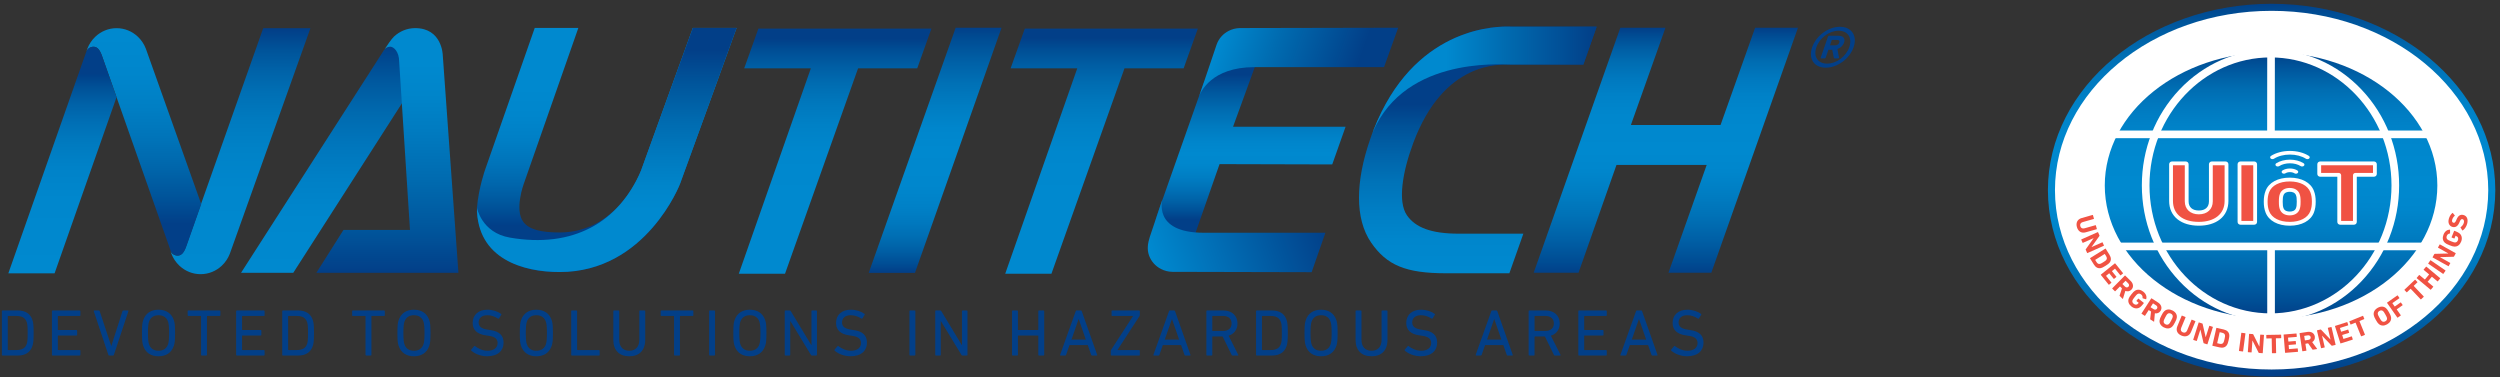<?xml version="1.0" encoding="utf-8"?>
<!-- Generator: Adobe Illustrator 15.0.2, SVG Export Plug-In . SVG Version: 6.00 Build 0)  -->
<!DOCTYPE svg PUBLIC "-//W3C//DTD SVG 1.1//EN" "http://www.w3.org/Graphics/SVG/1.1/DTD/svg11.dtd">
<svg version="1.1" id="Layer_1" xmlns:x="http://ns.adobe.com/Extensibility/1.0/" xmlns:i="http://ns.adobe.com/AdobeIllustrator/10.0/" xmlns:graph="http://ns.adobe.com/Graphs/1.0/"
	 xmlns="http://www.w3.org/2000/svg" xmlns:xlink="http://www.w3.org/1999/xlink" x="0px" y="0px" width="5667.32px"
	 height="855.556px" viewBox="0 0 5667.32 855.556" enable-background="new 0 0 5667.32 855.556" xml:space="preserve">
<rect x="0" y="0" width="5667.32" height="855.556" fill="#333333" stroke="none"/>
<g>
	<defs>
		<path id="SVGID_1_" d="M869.306,116.232l0.639-1.85L546.458,618.356h118.398l255.32-398.197l-14.879-91.652
			c-6.074-18.127-12.773-22.616-20.006-22.616C878.261,105.891,872.148,110.092,869.306,116.232"/>
	</defs>
	<clipPath id="SVGID_2_">
		<use xlink:href="#SVGID_1_"  overflow="visible"/>
	</clipPath>
	
		<linearGradient id="SVGID_3_" gradientUnits="userSpaceOnUse" x1="-2310.331" y1="833.13" x2="-2309.331" y2="833.13" gradientTransform="matrix(0 -512.466 -512.466 0 427683.844 -1183347.25)">
		<stop  offset="0" style="stop-color:#0089CF"/>
		<stop  offset="0.24" style="stop-color:#0087CD"/>
		<stop  offset="0.413" style="stop-color:#0080C6"/>
		<stop  offset="0.565" style="stop-color:#0076BC"/>
		<stop  offset="0.705" style="stop-color:#006AAF"/>
		<stop  offset="0.836" style="stop-color:#005AA0"/>
		<stop  offset="0.96" style="stop-color:#00468E"/>
		<stop  offset="1" style="stop-color:#023F88"/>
	</linearGradient>
	<rect x="546.458" y="105.891" clip-path="url(#SVGID_2_)" fill="url(#SVGID_3_)" width="373.719" height="512.466"/>
</g>
<g>
	<defs>
		<path id="SVGID_5_" d="M868.876,116.232c0,0,1.025-1.624,2.686-4.176C870.49,113.307,869.582,114.709,868.876,116.232
			 M893.033,83.022c-5.945,5.61-16.527,21.434-21.471,29.034c3.252-3.791,8.023-6.166,13.305-6.166
			c7.234,0,20.018,10.765,20.018,34.249l24.502,381.115H778.638l-61.482,97.207h322.061l-35.592-494.516
			c0,0-1.707-60.188-62.482-60.188C922.605,63.758,905.724,71.057,893.033,83.022"/>
	</defs>
	<clipPath id="SVGID_7_">
		<use xlink:href="#SVGID_5_"  overflow="visible"/>
	</clipPath>
	
		<linearGradient id="SVGID_8_" gradientUnits="userSpaceOnUse" x1="-2310.286" y1="833.301" x2="-2309.286" y2="833.301" gradientTransform="matrix(0 -554.704 -554.704 0 463113.219 -1280906.125)">
		<stop  offset="0" style="stop-color:#023F88"/>
		<stop  offset="0.188" style="stop-color:#00579D"/>
		<stop  offset="0.383" style="stop-color:#006BB0"/>
		<stop  offset="0.566" style="stop-color:#007ABF"/>
		<stop  offset="0.728" style="stop-color:#0085CA"/>
		<stop  offset="0.854" style="stop-color:#0089CF"/>
		<stop  offset="1" style="stop-color:#0089CF"/>
	</linearGradient>
	<rect x="717.156" y="63.758" clip-path="url(#SVGID_7_)" fill="url(#SVGID_8_)" width="322.061" height="554.704"/>
</g>
<g>
	<defs>
		<polygon id="SVGID_10_" points="2166.431,62.831 1969.336,618.556 2074.15,618.589 2270.443,62.831 		"/>
	</defs>
	<clipPath id="SVGID_11_">
		<use xlink:href="#SVGID_10_"  overflow="visible"/>
	</clipPath>
	
		<linearGradient id="SVGID_12_" gradientUnits="userSpaceOnUse" x1="-2309.196" y1="833.304" x2="-2308.196" y2="833.304" gradientTransform="matrix(0 555.758 -555.758 0 465235.438 1283417.125)">
		<stop  offset="0" style="stop-color:#023F88"/>
		<stop  offset="0.048" style="stop-color:#004C93"/>
		<stop  offset="0.141" style="stop-color:#0060A6"/>
		<stop  offset="0.234" style="stop-color:#0071B6"/>
		<stop  offset="0.325" style="stop-color:#007DC2"/>
		<stop  offset="0.415" style="stop-color:#0086CC"/>
		<stop  offset="0.5" style="stop-color:#0089CF"/>
		<stop  offset="0.646" style="stop-color:#0087CD"/>
		<stop  offset="0.731" style="stop-color:#0081C7"/>
		<stop  offset="0.8" style="stop-color:#0078BE"/>
		<stop  offset="0.861" style="stop-color:#006DB2"/>
		<stop  offset="0.916" style="stop-color:#005EA4"/>
		<stop  offset="0.967" style="stop-color:#004D94"/>
		<stop  offset="1" style="stop-color:#023F88"/>
	</linearGradient>
	<rect x="1969.336" y="62.831" clip-path="url(#SVGID_11_)" fill="url(#SVGID_12_)" width="301.107" height="555.758"/>
</g>
<g>
	<defs>
		<polygon id="SVGID_14_" points="1719.247,64.826 1687.018,154.911 1838.126,154.911 1674.795,620.56 1779.569,620.56 
			1945.183,154.911 2079.287,154.911 2111.474,64.826 		"/>
	</defs>
	<clipPath id="SVGID_15_">
		<use xlink:href="#SVGID_14_"  overflow="visible"/>
	</clipPath>
	
		<linearGradient id="SVGID_16_" gradientUnits="userSpaceOnUse" x1="-2310.285" y1="833.304" x2="-2309.285" y2="833.304" gradientTransform="matrix(0 -555.731 -555.731 0 464986.188 -1283277.625)">
		<stop  offset="0" style="stop-color:#0089CF"/>
		<stop  offset="0.318" style="stop-color:#0089CF"/>
		<stop  offset="0.496" style="stop-color:#0087CD"/>
		<stop  offset="0.606" style="stop-color:#0081C6"/>
		<stop  offset="0.697" style="stop-color:#0078BD"/>
		<stop  offset="0.777" style="stop-color:#006CB1"/>
		<stop  offset="0.852" style="stop-color:#005DA3"/>
		<stop  offset="0.92" style="stop-color:#004C93"/>
		<stop  offset="0.959" style="stop-color:#023F88"/>
		<stop  offset="1" style="stop-color:#023F88"/>
	</linearGradient>
	<rect x="1674.795" y="64.826" clip-path="url(#SVGID_15_)" fill="url(#SVGID_16_)" width="436.679" height="555.733"/>
</g>
<g>
	<defs>
		<polygon id="SVGID_18_" points="2323.197,64.826 2290.97,154.911 2442.078,154.911 2278.746,620.56 2383.519,620.56 
			2549.132,154.911 2683.238,154.911 2715.427,64.826 		"/>
	</defs>
	<clipPath id="SVGID_19_">
		<use xlink:href="#SVGID_18_"  overflow="visible"/>
	</clipPath>
	
		<linearGradient id="SVGID_20_" gradientUnits="userSpaceOnUse" x1="-2310.285" y1="833.304" x2="-2309.285" y2="833.304" gradientTransform="matrix(0 -555.731 -555.731 0 465590.188 -1283277.625)">
		<stop  offset="0" style="stop-color:#0089CF"/>
		<stop  offset="0.318" style="stop-color:#0089CF"/>
		<stop  offset="0.497" style="stop-color:#0087CD"/>
		<stop  offset="0.607" style="stop-color:#0081C6"/>
		<stop  offset="0.699" style="stop-color:#0078BD"/>
		<stop  offset="0.78" style="stop-color:#006CB1"/>
		<stop  offset="0.855" style="stop-color:#005DA3"/>
		<stop  offset="0.923" style="stop-color:#004C93"/>
		<stop  offset="0.963" style="stop-color:#023F88"/>
		<stop  offset="1" style="stop-color:#023F88"/>
	</linearGradient>
	<rect x="2278.746" y="64.826" clip-path="url(#SVGID_19_)" fill="url(#SVGID_20_)" width="436.682" height="555.733"/>
</g>
<g>
	<defs>
		<path id="SVGID_22_" d="M596.701,63.858L422.36,556.767c-6.072,18.139-12.771,22.621-20.004,22.621
			c-7.033,0-13.146-4.203-15.99-10.342l2.057,5.896c4.018,10.504,10.289,19.82,18.229,27.307
			c12.678,11.969,29.563,19.27,48.112,19.27c18.537,0,35.42-7.301,48.096-19.27c7.955-7.502,14.238-16.83,18.256-27.344
			L703.746,63.858H596.701z"/>
	</defs>
	<clipPath id="SVGID_23_">
		<use xlink:href="#SVGID_22_"  overflow="visible"/>
	</clipPath>
	
		<linearGradient id="SVGID_24_" gradientUnits="userSpaceOnUse" x1="-2310.283" y1="833.312" x2="-2309.283" y2="833.312" gradientTransform="matrix(0 -557.66 -557.66 0 465248.906 -1287730.25)">
		<stop  offset="0" style="stop-color:#0089CF"/>
		<stop  offset="0.349" style="stop-color:#0087CD"/>
		<stop  offset="0.514" style="stop-color:#0082C7"/>
		<stop  offset="0.64" style="stop-color:#007ABF"/>
		<stop  offset="0.746" style="stop-color:#006FB4"/>
		<stop  offset="0.84" style="stop-color:#0061A7"/>
		<stop  offset="0.924" style="stop-color:#005298"/>
		<stop  offset="1" style="stop-color:#023F88"/>
	</linearGradient>
	<rect x="386.366" y="63.858" clip-path="url(#SVGID_23_)" fill="url(#SVGID_24_)" width="317.379" height="557.66"/>
</g>
<g>
	<defs>
		<path id="SVGID_26_" d="M216.202,83.123c-7.939,7.491-14.213,16.807-18.227,27.311l-2.057,5.897
			c2.842-6.138,8.967-10.343,15.986-10.343c7.234,0,13.934,4.49,20.006,22.62l157.246,446.334l-2.055-5.896
			c2.842,6.139,8.967,10.342,16,10.342c7.219,0,13.92-4.482,20.004-22.621l33.084-94.104L330.665,110.479
			c-4.016-10.514-10.303-19.855-18.256-27.355c-12.678-11.965-29.561-19.265-48.098-19.265
			C245.776,63.858,228.882,71.158,216.202,83.123"/>
	</defs>
	<clipPath id="SVGID_27_">
		<use xlink:href="#SVGID_26_"  overflow="visible"/>
	</clipPath>
	
		<linearGradient id="SVGID_28_" gradientUnits="userSpaceOnUse" x1="-2310.328" y1="833.144" x2="-2309.328" y2="833.144" gradientTransform="matrix(0 -515.529 -515.529 0 429835.156 -1190461.25)">
		<stop  offset="0" style="stop-color:#023F88"/>
		<stop  offset="0.144" style="stop-color:#023F88"/>
		<stop  offset="0.264" style="stop-color:#00549A"/>
		<stop  offset="0.391" style="stop-color:#0066AB"/>
		<stop  offset="0.523" style="stop-color:#0074B9"/>
		<stop  offset="0.659" style="stop-color:#007FC4"/>
		<stop  offset="0.804" style="stop-color:#0086CC"/>
		<stop  offset="0.97" style="stop-color:#0089CF"/>
		<stop  offset="1" style="stop-color:#0089CF"/>
	</linearGradient>
	<rect x="195.919" y="63.858" clip-path="url(#SVGID_27_)" fill="url(#SVGID_28_)" width="260.272" height="515.529"/>
</g>
<g>
	<defs>
		<path id="SVGID_30_" d="M195.919,116.331l0.641-1.848L18.907,619.597h104.84l140.457-399.338l-32.293-91.65
			c-6.072-18.13-12.771-22.62-20.006-22.62C204.886,105.988,198.761,110.193,195.919,116.331"/>
	</defs>
	<clipPath id="SVGID_31_">
		<use xlink:href="#SVGID_30_"  overflow="visible"/>
	</clipPath>
	
		<linearGradient id="SVGID_32_" gradientUnits="userSpaceOnUse" x1="-2310.33" y1="833.134" x2="-2309.33" y2="833.134" gradientTransform="matrix(0 -513.607 -513.607 0 428045.656 -1185983.25)">
		<stop  offset="0" style="stop-color:#0089CF"/>
		<stop  offset="0.327" style="stop-color:#0087CD"/>
		<stop  offset="0.47" style="stop-color:#0082C8"/>
		<stop  offset="0.577" style="stop-color:#007ABF"/>
		<stop  offset="0.666" style="stop-color:#006FB5"/>
		<stop  offset="0.745" style="stop-color:#0062A8"/>
		<stop  offset="0.814" style="stop-color:#005399"/>
		<stop  offset="0.877" style="stop-color:#004089"/>
		<stop  offset="0.881" style="stop-color:#023F88"/>
		<stop  offset="1" style="stop-color:#023F88"/>
	</linearGradient>
	<rect x="18.907" y="105.988" clip-path="url(#SVGID_31_)" fill="url(#SVGID_32_)" width="245.297" height="513.608"/>
</g>
<g>
	<defs>
		<polygon id="SVGID_34_" points="3978.765,62.831 3900.361,283.353 3697.101,283.353 3775.503,62.831 3673.199,62.831 
			3476.771,618.276 3578.396,618.276 3664.445,373.894 3868.919,373.894 3782.31,618.276 3879.437,618.276 4075.865,62.831 		"/>
	</defs>
	<clipPath id="SVGID_35_">
		<use xlink:href="#SVGID_34_"  overflow="visible"/>
	</clipPath>
	
		<linearGradient id="SVGID_36_" gradientUnits="userSpaceOnUse" x1="-2310.285" y1="833.304" x2="-2309.285" y2="833.304" gradientTransform="matrix(0 -555.444 -555.444 0 466629.938 -1282617)">
		<stop  offset="0" style="stop-color:#023F88"/>
		<stop  offset="0.048" style="stop-color:#004C93"/>
		<stop  offset="0.141" style="stop-color:#0060A6"/>
		<stop  offset="0.234" style="stop-color:#0071B6"/>
		<stop  offset="0.325" style="stop-color:#007DC2"/>
		<stop  offset="0.415" style="stop-color:#0086CC"/>
		<stop  offset="0.5" style="stop-color:#0089CF"/>
		<stop  offset="0.646" style="stop-color:#0087CD"/>
		<stop  offset="0.731" style="stop-color:#0081C7"/>
		<stop  offset="0.8" style="stop-color:#0078BE"/>
		<stop  offset="0.861" style="stop-color:#006DB2"/>
		<stop  offset="0.916" style="stop-color:#005EA4"/>
		<stop  offset="0.967" style="stop-color:#004D94"/>
		<stop  offset="1" style="stop-color:#023F88"/>
	</linearGradient>
	<rect x="3476.771" y="62.831" clip-path="url(#SVGID_35_)" fill="url(#SVGID_36_)" width="599.094" height="555.445"/>
</g>
<g>
	<defs>
		<path id="SVGID_38_" d="M3105.761,316.456c-32.801,94.598-34.779,179.371,2.494,233.451
			c35.379,51.312,78.402,69.584,169.939,69.584h143.408l31.748-89.748h-146.117c-62.951,0-98.768-14.092-117.92-41.877
			c-20.977-30.436-10.408-97.094,14.361-163.555c69.648-186.965,196.402-178.021,222.143-178.021h163.586l30.121-85.868h-193.707
			c-0.975,0-4.332-0.188-9.678-0.188C3371.677,60.235,3190.082,73.286,3105.761,316.456"/>
	</defs>
	<clipPath id="SVGID_39_">
		<use xlink:href="#SVGID_38_"  overflow="visible"/>
	</clipPath>
	
		<linearGradient id="SVGID_40_" gradientUnits="userSpaceOnUse" x1="-2310.282" y1="833.325" x2="-2309.282" y2="833.325" gradientTransform="matrix(0 -559.255 -559.255 0 469387.062 -1291418.25)">
		<stop  offset="0" style="stop-color:#0089CF"/>
		<stop  offset="0.127" style="stop-color:#0086CC"/>
		<stop  offset="0.246" style="stop-color:#007EC4"/>
		<stop  offset="0.363" style="stop-color:#0073B8"/>
		<stop  offset="0.479" style="stop-color:#0063A9"/>
		<stop  offset="0.592" style="stop-color:#005197"/>
		<stop  offset="0.678" style="stop-color:#023F88"/>
		<stop  offset="1" style="stop-color:#023F88"/>
	</linearGradient>
	<rect x="3070.982" y="60.234" clip-path="url(#SVGID_39_)" fill="url(#SVGID_40_)" width="548.543" height="559.257"/>
</g>
<g>
	<defs>
		<path id="SVGID_42_" d="M3105.761,316.456c64.699-188.738,294.316-170.166,320.057-170.166h163.586l30.121-85.868h-193.707
			c-0.953,0-4.203-0.175-9.365-0.175C3372.412,60.247,3189.21,73.018,3105.761,316.456"/>
	</defs>
	<clipPath id="SVGID_43_">
		<use xlink:href="#SVGID_42_"  overflow="visible"/>
	</clipPath>
	
		<linearGradient id="SVGID_44_" gradientUnits="userSpaceOnUse" x1="-2307.506" y1="834.78" x2="-2306.506" y2="834.78" gradientTransform="matrix(513.764 0 0 -513.764 1188619.25 429068.938)">
		<stop  offset="0" style="stop-color:#0089CF"/>
		<stop  offset="0.341" style="stop-color:#0089CF"/>
		<stop  offset="0.603" style="stop-color:#006BB0"/>
		<stop  offset="1" style="stop-color:#023F88"/>
	</linearGradient>
	<rect x="3105.761" y="60.247" clip-path="url(#SVGID_43_)" fill="url(#SVGID_44_)" width="513.764" height="256.209"/>
</g>
<g>
	<defs>
		<path id="SVGID_46_" d="M1570.54,63.387l-117.248,323.06c-0.494,1.408-50.914,140.562-184.619,140.562
			c-40.876,0-69.048-6.26-82.193-23.783c-20.912-27.852,1.002-86.809,1.002-86.809l123.587-353.03h-98.873l-112.607,321.708
			c0,0-14.439,40.658-18.35,85.805l-0.105,9.709c0.666,16.432,5.805,51.51,34.871,82.719c32.99,35.398,84.342,53.346,152.667,53.346
			c196.535,0,272.937-200.07,272.937-200.07l128.205-353.216H1570.54z"/>
	</defs>
	<clipPath id="SVGID_47_">
		<use xlink:href="#SVGID_46_"  overflow="visible"/>
	</clipPath>
	
		<linearGradient id="SVGID_48_" gradientUnits="userSpaceOnUse" x1="-2310.288" y1="833.295" x2="-2309.288" y2="833.295" gradientTransform="matrix(0 -553.286 -553.286 0 462425.812 -1277633)">
		<stop  offset="0" style="stop-color:#023F88"/>
		<stop  offset="0.184" style="stop-color:#023F88"/>
		<stop  offset="0.186" style="stop-color:#013F89"/>
		<stop  offset="0.269" style="stop-color:#00559B"/>
		<stop  offset="0.354" style="stop-color:#0066AC"/>
		<stop  offset="0.443" style="stop-color:#0074BA"/>
		<stop  offset="0.536" style="stop-color:#007FC5"/>
		<stop  offset="0.635" style="stop-color:#0086CC"/>
		<stop  offset="0.752" style="stop-color:#0089CF"/>
		<stop  offset="1" style="stop-color:#0089CF"/>
	</linearGradient>
	<rect x="1081.134" y="63.387" clip-path="url(#SVGID_47_)" fill="url(#SVGID_48_)" width="588.681" height="553.286"/>
</g>
<g>
	<defs>
		<path id="SVGID_50_" d="M2728.21,189.245l-104.918,297.42c0,0-20.686,50.031,18.604,50.338c39.289,0.309,65.043,0,65.043,0
			l57.693-164.955l255.453,0.699l30.254-85.52h-255.096l52.793-144.693c0,0,27.268-0.1-37.605-0.1
			C2745.562,142.435,2728.21,189.245,2728.21,189.245"/>
	</defs>
	<clipPath id="SVGID_51_">
		<use xlink:href="#SVGID_50_"  overflow="visible"/>
	</clipPath>
	
		<linearGradient id="SVGID_52_" gradientUnits="userSpaceOnUse" x1="-2310.508" y1="832.481" x2="-2309.508" y2="832.481" gradientTransform="matrix(0 -394.704 -394.704 0 331410.281 -911430.312)">
		<stop  offset="0" style="stop-color:#023F88"/>
		<stop  offset="0.105" style="stop-color:#023F88"/>
		<stop  offset="0.146" style="stop-color:#004E95"/>
		<stop  offset="0.213" style="stop-color:#0062A7"/>
		<stop  offset="0.28" style="stop-color:#0071B7"/>
		<stop  offset="0.347" style="stop-color:#007EC3"/>
		<stop  offset="0.414" style="stop-color:#0086CC"/>
		<stop  offset="0.481" style="stop-color:#0089CF"/>
		<stop  offset="0.549" style="stop-color:#0085CB"/>
		<stop  offset="0.635" style="stop-color:#007BC0"/>
		<stop  offset="0.73" style="stop-color:#006CB1"/>
		<stop  offset="0.832" style="stop-color:#00589E"/>
		<stop  offset="0.936" style="stop-color:#023F88"/>
		<stop  offset="1" style="stop-color:#023F88"/>
	</linearGradient>
	<rect x="2602.607" y="142.435" clip-path="url(#SVGID_51_)" fill="url(#SVGID_52_)" width="447.73" height="394.877"/>
</g>
<g>
	<defs>
		<path id="SVGID_54_" d="M2606.318,537.657c-4.139,13.252-6.58,27.316-1.629,41.223c4.938,13.918,14.922,24.635,27.277,30.961
			c7.74,3.965,16.43,6.193,25.396,6.406l316.066,0.773l31.16-89.398h-275.83c-118.145,0-93.123-77.283-93.123-77.283
			L2606.318,537.657z"/>
	</defs>
	<clipPath id="SVGID_55_">
		<use xlink:href="#SVGID_54_"  overflow="visible"/>
	</clipPath>
	
		<linearGradient id="SVGID_56_" gradientUnits="userSpaceOnUse" x1="-2312.229" y1="833.671" x2="-2311.229" y2="833.671" gradientTransform="matrix(-371.249 131.905 -131.905 -371.249 -745463.125 614963.812)">
		<stop  offset="0" style="stop-color:#023F88"/>
		<stop  offset="1" style="stop-color:#0089CF"/>
	</linearGradient>
	<polygon clip-path="url(#SVGID_55_)" fill="url(#SVGID_56_)" points="2959.21,322.618 2547.154,469.022 2645.117,744.741 
		3057.173,598.337 	"/>
</g>
<g>
	<defs>
		<path id="SVGID_58_" d="M2718.042,219.167l0.363-1.072C2718.154,218.79,2718.042,219.167,2718.042,219.167 M2810.697,63.598
			c-8.967,0.215-17.656,2.442-25.393,6.414c-12.359,6.317-22.344,17.041-27.279,30.961l-39.619,117.122
			c3.096-8.588,27.408-65.867,124.922-65.867h294.193l32.057-89.396L2810.697,63.598z"/>
	</defs>
	<clipPath id="SVGID_60_">
		<use xlink:href="#SVGID_58_"  overflow="visible"/>
	</clipPath>
	
		<linearGradient id="SVGID_61_" gradientUnits="userSpaceOnUse" x1="-2312.896" y1="835.106" x2="-2311.896" y2="835.106" gradientTransform="matrix(-353.39 -125.56 -125.56 353.39 -709379 -585321.25)">
		<stop  offset="0" style="stop-color:#023F88"/>
		<stop  offset="0.158" style="stop-color:#023F88"/>
		<stop  offset="0.665" style="stop-color:#006BB0"/>
		<stop  offset="1" style="stop-color:#0089CF"/>
	</linearGradient>
	<polygon clip-path="url(#SVGID_60_)" fill="url(#SVGID_61_)" points="3118.966,361.614 2668.722,201.642 2768.654,-79.617 
		3218.898,80.354 	"/>
</g>
<g>
	<defs>
		<path id="SVGID_63_" d="M1570.54,63.387l-117.248,323.06c-50.71,118.82-155.337,176.898-297.677,152.133
			c-64.166-11.158-74.375-67.68-74.375-67.68c-0.105,117.215,106.109,145.773,187.433,145.773
			c196.535,0,272.937-200.07,272.937-200.07l128.205-353.216H1570.54z"/>
	</defs>
	<clipPath id="SVGID_64_">
		<use xlink:href="#SVGID_63_"  overflow="visible"/>
	</clipPath>
	
		<linearGradient id="SVGID_65_" gradientUnits="userSpaceOnUse" x1="-2310.288" y1="833.295" x2="-2309.288" y2="833.295" gradientTransform="matrix(0 -553.286 -553.286 0 462425.812 -1277633)">
		<stop  offset="0" style="stop-color:#0089CF"/>
		<stop  offset="0.248" style="stop-color:#0089CF"/>
		<stop  offset="0.344" style="stop-color:#0085CA"/>
		<stop  offset="0.47" style="stop-color:#007ABF"/>
		<stop  offset="0.61" style="stop-color:#006BB0"/>
		<stop  offset="0.761" style="stop-color:#00569C"/>
		<stop  offset="0.904" style="stop-color:#023F88"/>
		<stop  offset="1" style="stop-color:#023F88"/>
	</linearGradient>
	<rect x="1081.134" y="63.387" clip-path="url(#SVGID_64_)" fill="url(#SVGID_65_)" width="588.681" height="553.286"/>
</g>
<g>
	<path fill="#023F88" d="M4108.068,106.953c8.973-25.89,36.438-46.222,63.002-46.222c26.316,0,39.922,20.332,30.947,46.222
		c-9.068,26.146-36.779,46.472-63.098,46.472C4112.357,153.425,4098.998,133.099,4108.068,106.953 M4192.181,106.953
		c7.381-21.296-3.311-37.27-24.223-37.27c-21.15,0-42.918,15.974-50.297,37.27c-7.473,21.542,3.295,37.278,24.449,37.278
		C4163.015,144.231,4184.707,128.495,4192.181,106.953 M4128.519,132.364c-0.982,0-1.557-0.477-1.143-1.688l16.621-47.925
		c0.42-1.211,1.328-1.688,2.311-1.688h20.664c11.557,0,16.762,5.565,13.238,15.728c-2.436,7.02-8.053,11.86-15.041,14.279
		l3.779,19.606c0.152,0.965-0.582,1.688-1.816,1.688h-8.359c-0.982,0-1.557-0.477-1.635-1.688l-3.625-17.908h-7.625
		c-0.734,0-1.062,0.237-1.316,0.964l-5.877,16.944c-0.414,1.211-1.322,1.688-2.303,1.688H4128.519z M4169.388,96.791
		c1.508-4.354-0.521-6.289-5.939-6.289h-9.834c-0.736,0-1.068,0.236-1.322,0.963l-3.604,10.408
		c-0.252,0.727-0.092,0.969,0.641,0.969h9.842C4164.583,102.842,4167.958,100.907,4169.388,96.791"/>
	<path fill="#023F88" d="M4.241,705.267c0-0.9,0.6-1.502,1.508-1.502h34.43c17.283,0,28.707,7.367,33.377,21.801
		c1.803,5.557,2.695,11.123,2.695,29.312c0,18.195-0.893,23.754-2.695,29.318c-4.67,14.434-16.094,21.799-33.377,21.799H5.749
		c-0.908,0-1.508-0.6-1.508-1.5V705.267z M18.521,793.519h18.803c12.318,0,19.992-4.057,23.301-13.986
		c1.348-3.756,2.096-8.715,2.096-24.654c0-15.934-0.748-20.893-2.096-24.656c-3.309-9.922-10.982-13.979-23.301-13.979H18.521
		c-0.602,0-0.895,0.299-0.895,0.9v75.475C17.626,793.218,17.919,793.519,18.521,793.519"/>
	<path fill="#023F88" d="M117.743,705.267c0-0.9,0.6-1.502,1.494-1.502h61.494c0.895,0,1.508,0.602,1.508,1.502v9.475
		c0,0.9-0.613,1.502-1.508,1.502h-48.711c-0.6,0-0.906,0.299-0.906,0.9v30.066c0,0.602,0.307,0.902,0.906,0.902h41.344
		c0.895,0,1.51,0.605,1.51,1.508v9.467c0,0.9-0.615,1.508-1.51,1.508h-41.344c-0.6,0-0.906,0.301-0.906,0.9v31.123
		c0,0.6,0.307,0.9,0.906,0.9h48.711c0.895,0,1.508,0.602,1.508,1.502v9.475c0,0.9-0.613,1.5-1.508,1.5h-61.494
		c-0.895,0-1.494-0.6-1.494-1.5V705.267z"/>
	<path fill="#023F88" d="M247.458,805.995c-0.895,0-1.496-0.6-1.801-1.5l-33.07-98.928c-0.455-1.201,0.146-1.803,1.041-1.803h10.223
		c1.215,0,1.814,0.447,2.107,1.502l26.158,78.93h0.305l25.264-78.93c0.295-1.055,0.895-1.502,1.947-1.502h10.369
		c0.908,0,1.51,0.602,1.055,1.803l-32.922,98.928c-0.293,0.9-0.908,1.5-1.801,1.5H247.458z"/>
	<path fill="#023F88" d="M324.579,783.743c-1.947-5.859-2.709-12.025-2.709-28.865c0-16.836,0.762-23,2.709-28.865
		c5.258-15.781,17.59-23.902,34.725-23.902c17.295,0,29.627,8.121,34.885,23.902c1.949,5.865,2.709,12.029,2.709,28.865
		c0,16.84-0.76,23.006-2.709,28.865c-5.258,15.787-17.59,23.908-34.885,23.908C342.169,807.651,329.837,799.53,324.579,783.743
		 M381.11,779.987c1.201-3.758,2.256-10.377,2.256-25.109c0-14.734-1.055-21.346-2.256-25.104
		c-3.164-9.775-10.369-15.186-21.807-15.186c-11.277,0-18.482,5.41-21.646,15.186c-1.201,3.758-2.256,10.369-2.256,25.104
		c0,14.732,1.055,21.352,2.256,25.109c3.164,9.775,10.369,15.186,21.646,15.186C370.741,795.173,377.946,789.763,381.11,779.987"/>
	<path fill="#023F88" d="M457.312,805.995c-0.895,0-1.496-0.6-1.496-1.5v-87.354c0-0.6-0.305-0.898-0.906-0.898H426.95
		c-0.906,0-1.508-0.602-1.508-1.502v-9.475c0-0.9,0.602-1.502,1.508-1.502h71.104c0.908,0,1.508,0.602,1.508,1.502v9.475
		c0,0.9-0.6,1.502-1.508,1.502h-27.957c-0.602,0-0.908,0.299-0.908,0.898v87.354c0,0.9-0.6,1.5-1.494,1.5H457.312z"/>
	<path fill="#023F88" d="M535.328,705.267c0-0.9,0.602-1.502,1.494-1.502h61.496c0.895,0,1.508,0.602,1.508,1.502v9.475
		c0,0.9-0.613,1.502-1.508,1.502h-48.711c-0.6,0-0.908,0.299-0.908,0.9v30.066c0,0.602,0.309,0.902,0.908,0.902h41.344
		c0.895,0,1.508,0.605,1.508,1.508v9.467c0,0.9-0.613,1.508-1.508,1.508h-41.344c-0.6,0-0.908,0.301-0.908,0.9v31.123
		c0,0.6,0.309,0.9,0.908,0.9h48.711c0.895,0,1.508,0.602,1.508,1.502v9.475c0,0.9-0.613,1.5-1.508,1.5h-61.496
		c-0.893,0-1.494-0.6-1.494-1.5V705.267z"/>
	<path fill="#023F88" d="M639.794,705.267c0-0.9,0.602-1.502,1.508-1.502h34.43c17.283,0,28.707,7.367,33.377,21.801
		c1.803,5.557,2.695,11.123,2.695,29.312c0,18.195-0.893,23.754-2.695,29.318c-4.67,14.434-16.094,21.799-33.377,21.799h-34.43
		c-0.906,0-1.508-0.6-1.508-1.5V705.267z M654.074,793.519h18.803c12.318,0,19.99-4.057,23.301-13.986
		c1.348-3.756,2.096-8.715,2.096-24.654c0-15.934-0.748-20.893-2.096-24.656c-3.311-9.922-10.982-13.979-23.301-13.979h-18.803
		c-0.602,0-0.895,0.299-0.895,0.9v75.475C653.179,793.218,653.472,793.519,654.074,793.519"/>
	<path fill="#023F88" d="M830.111,805.995c-0.895,0-1.496-0.6-1.496-1.5v-87.354c0-0.6-0.307-0.898-0.906-0.898H799.75
		c-0.906,0-1.508-0.602-1.508-1.502v-9.475c0-0.9,0.602-1.502,1.508-1.502h71.104c0.908,0,1.508,0.602,1.508,1.502v9.475
		c0,0.9-0.6,1.502-1.508,1.502h-27.957c-0.602,0-0.908,0.299-0.908,0.898v87.354c0,0.9-0.6,1.5-1.496,1.5H830.111z"/>
	<path fill="#023F88" d="M903.601,783.743c-1.947-5.859-2.695-12.025-2.695-28.865c0-16.836,0.748-23,2.695-28.865
		c5.273-15.781,17.604-23.902,34.738-23.902c17.283,0,29.613,8.121,34.871,23.902c1.963,5.865,2.709,12.029,2.709,28.865
		c0,16.84-0.746,23.006-2.709,28.865c-5.258,15.787-17.588,23.908-34.871,23.908C921.205,807.651,908.875,799.53,903.601,783.743
		 M960.132,779.987c1.201-3.758,2.256-10.377,2.256-25.109c0-14.734-1.055-21.346-2.256-25.104
		c-3.15-9.775-10.369-15.186-21.793-15.186c-11.277,0-18.496,5.41-21.645,15.186c-1.215,3.758-2.256,10.369-2.256,25.104
		c0,14.732,1.041,21.352,2.256,25.109c3.148,9.775,10.367,15.186,21.645,15.186C949.763,795.173,956.982,789.763,960.132,779.987"/>
	<path fill="#023F88" d="M1068.363,794.872c-0.602-0.602-0.762-1.508-0.148-2.254l6.607-7.82c0.6-0.756,1.361-0.756,2.107-0.148
		c6.619,5.258,16.844,10.523,28.559,10.523c14.133,0,22.555-7.066,22.555-17.443c0-8.721-4.965-14.578-21.34-16.688l-5.111-0.754
		c-19.857-2.701-30.078-12.176-30.078-28.258c0-18.195,13.076-29.92,33.375-29.92c12.037,0,23.607,3.908,31.121,9.469
		c0.76,0.6,0.906,1.354,0.307,2.107l-5.111,8.268c-0.6,0.754-1.361,0.754-2.107,0.301c-8.262-5.111-15.936-7.666-24.65-7.666
		c-12.477,0-19.404,6.764-19.404,16.533c0,8.574,5.713,14.287,21.5,16.389l4.965,0.754c19.99,2.709,30.066,11.877,30.066,28.566
		c0,17.889-12.625,30.82-37.287,30.82C1089.861,807.651,1075.875,801.786,1068.363,794.872"/>
	<path fill="#023F88" d="M1181.089,783.743c-1.949-5.859-2.697-12.025-2.697-28.865c0-16.836,0.748-23,2.697-28.865
		c5.271-15.781,17.602-23.902,34.738-23.902c17.281,0,29.611,8.121,34.871,23.902c1.961,5.865,2.709,12.029,2.709,28.865
		c0,16.84-0.748,23.006-2.709,28.865c-5.26,15.787-17.589,23.908-34.871,23.908C1198.691,807.651,1186.361,799.53,1181.089,783.743
		 M1237.621,779.987c1.199-3.758,2.254-10.377,2.254-25.109c0-14.734-1.055-21.346-2.254-25.104
		c-3.15-9.775-10.371-15.186-21.793-15.186c-11.277,0-18.498,5.41-21.646,15.186c-1.215,3.758-2.256,10.369-2.256,25.104
		c0,14.732,1.041,21.352,2.256,25.109c3.148,9.775,10.369,15.186,21.646,15.186C1227.25,795.173,1234.47,789.763,1237.621,779.987"
		/>
	<path fill="#023F88" d="M1294.897,705.267c0-0.9,0.6-1.502,1.494-1.502h10.383c0.895,0,1.494,0.602,1.494,1.502v87.352
		c0,0.6,0.307,0.9,0.908,0.9h48.709c0.895,0,1.508,0.602,1.508,1.502v9.475c0,0.9-0.613,1.5-1.508,1.5h-61.494
		c-0.895,0-1.494-0.6-1.494-1.5V705.267z"/>
	<path fill="#023F88" d="M1390.354,770.364v-65.098c0-0.9,0.602-1.502,1.496-1.502h10.381c0.896,0,1.496,0.602,1.496,1.502v64.951
		c0,16.535,9.182,24.955,22.861,24.955c13.529,0,22.699-8.42,22.699-24.955v-64.951c0-0.9,0.6-1.502,1.508-1.502h10.369
		c0.895,0,1.508,0.602,1.508,1.502v65.098c0,24.055-13.693,37.287-36.083,37.287
		C1404.034,807.651,1390.354,794.419,1390.354,770.364"/>
	<path fill="#023F88" d="M1529.532,805.995c-0.895,0-1.494-0.6-1.494-1.5v-87.354c0-0.6-0.307-0.898-0.908-0.898h-27.959
		c-0.906,0-1.508-0.602-1.508-1.502v-9.475c0-0.9,0.602-1.502,1.508-1.502h71.105c0.906,0,1.508,0.602,1.508,1.502v9.475
		c0,0.9-0.602,1.502-1.508,1.502h-27.959c-0.602,0-0.908,0.299-0.908,0.898v87.354c0,0.9-0.6,1.5-1.494,1.5H1529.532z"/>
	<path fill="#023F88" d="M1607.561,705.267c0-0.9,0.602-1.502,1.494-1.502h10.383c0.895,0,1.496,0.602,1.496,1.502v99.229
		c0,0.9-0.602,1.5-1.496,1.5h-10.383c-0.893,0-1.494-0.6-1.494-1.5V705.267z"/>
	<path fill="#023F88" d="M1665.12,783.743c-1.949-5.859-2.709-12.025-2.709-28.865c0-16.836,0.76-23,2.709-28.865
		c5.258-15.781,17.588-23.902,34.723-23.902c17.297,0,29.627,8.121,34.885,23.902c1.949,5.865,2.709,12.029,2.709,28.865
		c0,16.84-0.76,23.006-2.709,28.865c-5.258,15.787-17.588,23.908-34.885,23.908C1682.708,807.651,1670.377,799.53,1665.12,783.743
		 M1721.651,779.987c1.199-3.758,2.254-10.377,2.254-25.109c0-14.734-1.055-21.346-2.254-25.104
		c-3.164-9.775-10.371-15.186-21.809-15.186c-11.275,0-18.482,5.41-21.645,15.186c-1.201,3.758-2.256,10.369-2.256,25.104
		c0,14.732,1.055,21.352,2.256,25.109c3.162,9.775,10.369,15.186,21.645,15.186C1711.28,795.173,1718.487,789.763,1721.651,779.987"
		/>
	<path fill="#023F88" d="M1778.928,705.267c0-0.9,0.6-1.502,1.494-1.502h9.621c1.201,0,1.961,0.301,2.562,1.502l46.309,76.674h0.6
		v-76.674c0-0.9,0.602-1.502,1.494-1.502h9.477c0.906,0,1.508,0.602,1.508,1.502v99.229c0,0.9-0.602,1.5-1.508,1.5h-9.623
		c-1.053,0-1.947-0.299-2.562-1.5l-46.454-76.375h-0.441v76.375c0,0.9-0.6,1.5-1.508,1.5h-9.475c-0.895,0-1.494-0.6-1.494-1.5
		V705.267z"/>
	<path fill="#023F88" d="M1892.095,794.872c-0.6-0.602-0.748-1.508-0.146-2.254l6.619-7.82c0.602-0.756,1.348-0.756,2.096-0.148
		c6.619,5.258,16.842,10.523,28.572,10.523c14.133,0,22.553-7.066,22.553-17.443c0-8.721-4.965-14.578-21.352-16.688l-5.113-0.754
		c-19.842-2.701-30.064-12.176-30.064-28.258c0-18.195,13.078-29.92,33.375-29.92c12.025,0,23.609,3.908,31.121,9.469
		c0.748,0.6,0.895,1.354,0.295,2.107l-5.113,8.268c-0.6,0.754-1.346,0.754-2.094,0.301c-8.273-5.111-15.947-7.666-24.662-7.666
		c-12.479,0-19.391,6.764-19.391,16.533c0,8.574,5.713,14.287,21.5,16.389l4.965,0.754c19.99,2.709,30.065,11.877,30.065,28.566
		c0,17.889-12.638,30.82-37.286,30.82C1913.595,807.651,1899.622,801.786,1892.095,794.872"/>
	<path fill="#023F88" d="M2061.658,705.267c0-0.9,0.602-1.502,1.508-1.502h10.369c0.908,0,1.508,0.602,1.508,1.502v99.229
		c0,0.9-0.6,1.5-1.508,1.5h-10.369c-0.906,0-1.508-0.6-1.508-1.5V705.267z"/>
	<path fill="#023F88" d="M2120.136,705.267c0-0.9,0.602-1.502,1.496-1.502h9.621c1.201,0,1.961,0.301,2.562,1.502l46.309,76.674h0.6
		v-76.674c0-0.9,0.602-1.502,1.494-1.502h9.475c0.908,0,1.51,0.602,1.51,1.502v99.229c0,0.9-0.602,1.5-1.51,1.5h-9.621
		c-1.055,0-1.947-0.299-2.562-1.5l-46.455-76.375h-0.439v76.375c0,0.9-0.602,1.5-1.508,1.5h-9.475c-0.895,0-1.496-0.6-1.496-1.5
		V705.267z"/>
	<path fill="#023F88" d="M2294.199,705.267c0-0.9,0.6-1.502,1.494-1.502h10.383c0.895,0,1.494,0.602,1.494,1.502v41.943
		c0,0.602,0.307,0.902,0.908,0.902h44.346c0.6,0,0.908-0.301,0.908-0.902v-41.943c0-0.9,0.6-1.502,1.494-1.502h10.383
		c0.893,0,1.494,0.602,1.494,1.502v99.229c0,0.9-0.602,1.5-1.494,1.5h-10.383c-0.895,0-1.494-0.6-1.494-1.5v-43
		c0-0.6-0.309-0.9-0.908-0.9h-44.346c-0.602,0-0.908,0.301-0.908,0.9v43c0,0.9-0.6,1.5-1.494,1.5h-10.383
		c-0.895,0-1.494-0.6-1.494-1.5V705.267z"/>
	<path fill="#023F88" d="M2438.66,705.265c0.293-0.898,0.748-1.5,1.801-1.5h9.77c1.055,0,1.656,0.602,1.963,1.5l35.031,99.23
		c0.293,0.9-0.16,1.5-1.055,1.5h-10.529c-1.055,0-1.654-0.453-1.949-1.5l-7.82-22.254h-41.342l-7.822,22.254
		c-0.453,1.047-1.053,1.5-1.947,1.5h-10.529c-0.908,0-1.35-0.6-1.055-1.5L2438.66,705.265z M2461.507,769.911l-16.08-46.455h-0.309
		l-16.227,46.455H2461.507z"/>
	<path fill="#023F88" d="M2519.519,805.995c-0.895,0-1.494-0.6-1.494-1.5v-9.475c0-0.602,0.146-1.049,0.6-1.656l49.912-76.975
		v-0.146h-47.203c-0.906,0-1.506-0.602-1.506-1.502v-9.475c0-0.9,0.6-1.502,1.506-1.502h61.029c0.906,0,1.508,0.602,1.508,1.502
		v9.475c0,0.602-0.146,1.049-0.602,1.648l-50.059,76.975v0.154h49.152c0.906,0,1.508,0.602,1.508,1.502v9.475
		c0,0.9-0.602,1.5-1.508,1.5H2519.519z"/>
	<path fill="#023F88" d="M2650.156,705.265c0.293-0.898,0.748-1.5,1.803-1.5h9.768c1.053,0,1.654,0.602,1.961,1.5l35.031,99.23
		c0.295,0.9-0.158,1.5-1.053,1.5h-10.529c-1.055,0-1.656-0.453-1.949-1.5l-7.82-22.254h-41.344l-7.82,22.254
		c-0.453,1.047-1.055,1.5-1.947,1.5h-10.529c-0.908,0-1.348-0.6-1.055-1.5L2650.156,705.265z M2673.003,769.911l-16.082-46.455
		h-0.307l-16.227,46.455H2673.003z"/>
	<path fill="#023F88" d="M2794.003,805.995c-1.055,0-1.494-0.453-1.947-1.5l-20.445-41.797h-22.555c-0.6,0-0.906,0.301-0.906,0.9
		v40.896c0,0.9-0.602,1.5-1.496,1.5h-10.381c-0.896,0-1.496-0.6-1.496-1.5v-99.229c0-0.9,0.6-1.502,1.496-1.502h36.992
		c19.084,0,32.016,11.725,32.016,29.467c0,13.832-7.82,23.902-20.139,27.811l21.793,43.152c0.6,0.9,0.146,1.801-0.908,1.801
		H2794.003z M2791.908,733.231c0-10.676-7.072-16.988-18.951-16.988h-23.9c-0.6,0-0.906,0.299-0.906,0.9v32.176
		c0,0.6,0.307,0.9,0.906,0.9h23.9C2784.835,750.22,2791.908,743.907,2791.908,733.231"/>
	<path fill="#023F88" d="M2847.371,705.267c0-0.9,0.602-1.502,1.494-1.502h34.432c17.295,0,28.719,7.367,33.375,21.801
		c1.803,5.557,2.709,11.123,2.709,29.312c0,18.195-0.906,23.754-2.709,29.318c-4.656,14.434-16.08,21.799-33.375,21.799h-34.432
		c-0.893,0-1.494-0.6-1.494-1.5V705.267z M2861.65,793.519h18.789c12.332,0,19.992-4.057,23.303-13.986
		c1.361-3.756,2.107-8.715,2.107-24.654c0-15.934-0.746-20.893-2.107-24.656c-3.311-9.922-10.971-13.979-23.303-13.979h-18.789
		c-0.602,0-0.906,0.299-0.906,0.9v75.475C2860.744,793.218,2861.048,793.519,2861.65,793.519"/>
	<path fill="#023F88" d="M2959.964,783.743c-1.949-5.859-2.709-12.025-2.709-28.865c0-16.836,0.76-23,2.709-28.865
		c5.258-15.781,17.59-23.902,34.725-23.902c17.295,0,29.625,8.121,34.885,23.902c1.947,5.865,2.709,12.029,2.709,28.865
		c0,16.84-0.762,23.006-2.709,28.865c-5.26,15.787-17.59,23.908-34.885,23.908C2977.554,807.651,2965.222,799.53,2959.964,783.743
		 M3016.496,779.987c1.199-3.758,2.254-10.377,2.254-25.109c0-14.734-1.055-21.346-2.254-25.104
		c-3.164-9.775-10.371-15.186-21.807-15.186c-11.277,0-18.484,5.41-21.646,15.186c-1.201,3.758-2.254,10.369-2.254,25.104
		c0,14.732,1.053,21.352,2.254,25.109c3.162,9.775,10.369,15.186,21.646,15.186C3006.125,795.173,3013.332,789.763,3016.496,779.987
		"/>
	<path fill="#023F88" d="M3072.998,770.364v-65.098c0-0.9,0.602-1.502,1.508-1.502h10.369c0.908,0,1.508,0.602,1.508,1.502v64.951
		c0,16.535,9.17,24.955,22.848,24.955c13.531,0,22.699-8.42,22.699-24.955v-64.951c0-0.9,0.602-1.502,1.51-1.502h10.369
		c0.906,0,1.508,0.602,1.508,1.502v65.098c0,24.055-13.68,37.287-36.086,37.287C3086.677,807.651,3072.998,794.419,3072.998,770.364
		"/>
	<path fill="#023F88" d="M3184.685,794.872c-0.602-0.602-0.748-1.508-0.146-2.254l6.619-7.82c0.6-0.756,1.346-0.756,2.094-0.148
		c6.621,5.258,16.842,10.523,28.572,10.523c14.133,0,22.553-7.066,22.553-17.443c0-8.721-4.963-14.578-21.352-16.688l-5.111-0.754
		c-19.844-2.701-30.066-12.176-30.066-28.258c0-18.195,13.078-29.92,33.375-29.92c12.025,0,23.609,3.908,31.121,9.469
		c0.748,0.6,0.896,1.354,0.295,2.107l-5.111,8.268c-0.602,0.754-1.348,0.754-2.096,0.301c-8.273-5.111-15.947-7.666-24.66-7.666
		c-12.48,0-19.393,6.764-19.393,16.533c0,8.574,5.711,14.287,21.5,16.389l4.965,0.754c19.99,2.709,30.066,11.877,30.066,28.566
		c0,17.889-12.639,30.82-37.287,30.82C3206.183,807.651,3192.21,801.786,3184.685,794.872"/>
	<path fill="#023F88" d="M3380.712,705.265c0.293-0.898,0.746-1.5,1.801-1.5h9.77c1.055,0,1.654,0.602,1.963,1.5l35.029,99.23
		c0.295,0.9-0.158,1.5-1.055,1.5h-10.527c-1.057,0-1.656-0.453-1.949-1.5l-7.82-22.254h-41.344l-7.82,22.254
		c-0.455,1.047-1.055,1.5-1.947,1.5h-10.529c-0.91,0-1.35-0.6-1.055-1.5L3380.712,705.265z M3403.56,769.911l-16.082-46.455h-0.307
		l-16.227,46.455H3403.56z"/>
	<path fill="#023F88" d="M3524.56,805.995c-1.055,0-1.494-0.453-1.949-1.5l-20.443-41.797h-22.555c-0.6,0-0.906,0.301-0.906,0.9
		v40.896c0,0.9-0.6,1.5-1.496,1.5h-10.383c-0.893,0-1.494-0.6-1.494-1.5v-99.229c0-0.9,0.602-1.502,1.494-1.502h36.994
		c19.082,0,32.014,11.725,32.014,29.467c0,13.832-7.818,23.902-20.137,27.811l21.793,43.152c0.602,0.9,0.146,1.801-0.908,1.801
		H3524.56z M3522.466,733.231c0-10.676-7.074-16.988-18.951-16.988h-23.902c-0.6,0-0.906,0.299-0.906,0.9v32.176
		c0,0.6,0.307,0.9,0.906,0.9h23.902C3515.392,750.22,3522.466,743.907,3522.466,733.231"/>
	<path fill="#023F88" d="M3577.929,705.267c0-0.9,0.6-1.502,1.492-1.502h61.494c0.896,0,1.51,0.602,1.51,1.502v9.475
		c0,0.9-0.613,1.502-1.51,1.502h-48.709c-0.6,0-0.908,0.299-0.908,0.9v30.066c0,0.602,0.309,0.902,0.908,0.902h41.344
		c0.895,0,1.508,0.605,1.508,1.508v9.467c0,0.9-0.613,1.508-1.508,1.508h-41.344c-0.6,0-0.908,0.301-0.908,0.9v31.123
		c0,0.6,0.309,0.9,0.908,0.9h48.709c0.896,0,1.51,0.602,1.51,1.502v9.475c0,0.9-0.613,1.5-1.51,1.5h-61.494
		c-0.893,0-1.492-0.6-1.492-1.5V705.267z"/>
	<path fill="#023F88" d="M3708.859,705.265c0.305-0.898,0.76-1.5,1.812-1.5h9.77c1.055,0,1.656,0.602,1.949,1.5l35.029,99.23
		c0.309,0.9-0.145,1.5-1.053,1.5h-10.516c-1.055,0-1.654-0.453-1.963-1.5l-7.818-22.254h-41.344l-7.809,22.254
		c-0.453,1.047-1.053,1.5-1.961,1.5h-10.529c-0.895,0-1.348-0.6-1.041-1.5L3708.859,705.265z M3731.718,769.911l-16.096-46.455
		h-0.293l-16.24,46.455H3731.718z"/>
	<path fill="#023F88" d="M3788.515,794.872c-0.602-0.602-0.746-1.508-0.146-2.254l6.619-7.82c0.6-0.756,1.348-0.756,2.094-0.148
		c6.621,5.258,16.842,10.523,28.574,10.523c14.131,0,22.553-7.066,22.553-17.443c0-8.721-4.965-14.578-21.352-16.688l-5.113-0.754
		c-19.842-2.701-30.066-12.176-30.066-28.258c0-18.195,13.078-29.92,33.377-29.92c12.023,0,23.607,3.908,31.121,9.469
		c0.746,0.6,0.895,1.354,0.293,2.107l-5.109,8.268c-0.602,0.754-1.35,0.754-2.098,0.301c-8.271-5.111-15.945-7.666-24.66-7.666
		c-12.479,0-19.391,6.764-19.391,16.533c0,8.574,5.711,14.287,21.498,16.389l4.965,0.754c19.99,2.709,30.068,11.877,30.068,28.566
		c0,17.889-12.639,30.82-37.287,30.82C3810.013,807.651,3796.042,801.786,3788.515,794.872"/>
</g>
<g>
	<path fill="#FFFFFF" d="M5648.676,431.11c0,228.949-223.461,414.549-499.111,414.549c-275.652,0-499.111-185.6-499.111-414.549
		s223.459-414.549,499.111-414.549C5425.215,16.562,5648.676,202.161,5648.676,431.11"/>
	
		<linearGradient id="SVGID_103_" gradientUnits="userSpaceOnUse" x1="-2310.098" y1="834.39" x2="-2309.098" y2="834.39" gradientTransform="matrix(5.182850e-14 -846.424 -846.424 -5.182850e-14 711397.062 -1954468.375)">
		<stop  offset="0" style="stop-color:#023F88"/>
		<stop  offset="0.048" style="stop-color:#004C93"/>
		<stop  offset="0.141" style="stop-color:#0060A6"/>
		<stop  offset="0.234" style="stop-color:#0071B6"/>
		<stop  offset="0.325" style="stop-color:#007DC2"/>
		<stop  offset="0.415" style="stop-color:#0086CC"/>
		<stop  offset="0.5" style="stop-color:#0089CF"/>
		<stop  offset="0.646" style="stop-color:#0087CD"/>
		<stop  offset="0.731" style="stop-color:#0081C7"/>
		<stop  offset="0.8" style="stop-color:#0078BE"/>
		<stop  offset="0.861" style="stop-color:#006DB2"/>
		<stop  offset="0.916" style="stop-color:#005EA4"/>
		<stop  offset="0.967" style="stop-color:#004D94"/>
		<stop  offset="1" style="stop-color:#023F88"/>
	</linearGradient>
	<path fill="url(#SVGID_103_)" d="M5648.676,431.11h8c-0.277,234.586-228.107,422.127-507.111,422.549
		c-279.004-0.422-506.834-187.963-507.111-422.549c0.277-234.586,228.107-422.126,507.111-422.549
		c279.004,0.423,506.834,187.963,507.111,422.549H5648.676h-8c-0.01-111.799-54.498-213.18-143.299-286.977
		C5408.6,70.383,5285.592,24.553,5149.565,24.562c-136.027-0.009-259.035,45.821-347.814,119.572
		c-88.799,73.797-143.287,175.178-143.297,286.977c0.01,111.799,54.498,213.18,143.297,286.977
		c88.779,73.752,211.787,119.582,347.814,119.572c136.027,0.01,259.035-45.82,347.812-119.572
		c88.801-73.797,143.289-175.176,143.299-286.977H5648.676z"/>
	<path fill="#F05243" d="M4719.006,494.286l24.777-7.031c0.354-0.1,0.66,0.082,0.766,0.453l2.238,7.883
		c0.105,0.373-0.061,0.688-0.414,0.789l-25.014,7.098c-4.777,1.357-6.699,4.92-5.482,9.203c1.197,4.219,4.705,6.242,9.482,4.887
		l25.014-7.1c0.355-0.1,0.66,0.082,0.768,0.455l2.236,7.883c0.107,0.371-0.059,0.688-0.414,0.787l-24.775,7.031
		c-9.971,2.83-17.301-2.332-19.98-11.768C4705.514,505.36,4709.036,497.116,4719.006,494.286"/>
	<path fill="#F05243" d="M4755.368,526.237c0.338-0.148,0.668-0.014,0.822,0.342l3.146,7.072c0.184,0.414,0.174,0.842-0.115,1.252
		l-17.697,24.811l0.131,0.295l23.988-10.664c0.336-0.148,0.666-0.012,0.824,0.34l2.961,6.662c0.158,0.354,0.039,0.689-0.297,0.84
		l-36.992,16.443c-0.338,0.15-0.668,0.014-0.824-0.342l-3.119-7.014c-0.211-0.473-0.172-0.842,0.115-1.25l17.617-24.848
		l-0.133-0.293l-23.934,10.639c-0.336,0.148-0.664,0.012-0.822-0.34l-2.961-6.662c-0.156-0.354-0.037-0.689,0.299-0.84
		L4755.368,526.237z"/>
	<path fill="#F05243" d="M4772.625,563.638c0.311-0.193,0.656-0.104,0.861,0.225l8.621,13.863
		c4.055,6.521,4.227,12.721,0.041,17.832c-1.57,1.889-3.346,3.449-9.123,7.043c-5.781,3.596-7.965,4.496-10.352,5.07
		c-6.436,1.494-11.92-1.402-15.975-7.922l-8.621-13.863c-0.205-0.33-0.133-0.68,0.18-0.873L4772.625,563.638z M4749.772,589.478
		l2.623,4.221c2.316,3.727,4.756,5.324,8.199,4.475c1.281-0.264,2.771-0.887,7.354-3.736c4.582-2.852,5.801-3.912,6.602-4.943
		c2.285-2.713,1.93-5.605-0.387-9.332l-2.625-4.221c-0.137-0.219-0.309-0.264-0.518-0.135l-21.141,13.148
		C4749.67,589.083,4749.635,589.259,4749.772,589.478"/>
	<path fill="#F05243" d="M4794.145,597.065c0.287-0.23,0.641-0.186,0.885,0.119l17.652,21.906c0.244,0.301,0.215,0.658-0.072,0.889
		l-5.111,4.115c-0.287,0.23-0.639,0.184-0.881-0.117l-11.867-14.725c-0.162-0.199-0.336-0.223-0.527-0.068l-6.449,5.193
		c-0.191,0.154-0.205,0.33-0.043,0.531l9.879,12.26c0.242,0.303,0.217,0.658-0.07,0.889l-5.064,4.078
		c-0.287,0.23-0.641,0.184-0.883-0.117l-9.881-12.264c-0.162-0.197-0.338-0.223-0.529-0.068l-6.734,5.424
		c-0.191,0.154-0.205,0.332-0.043,0.533l11.863,14.723c0.242,0.301,0.215,0.656-0.07,0.887l-5.113,4.117
		c-0.287,0.23-0.639,0.184-0.883-0.119l-17.654-21.908c-0.244-0.301-0.213-0.656,0.072-0.887L4794.145,597.065z"/>
	<path fill="#F05243" d="M4805.235,670.966c-0.414-0.408-0.422-0.676-0.26-1.117l5.365-16.164l-4.176-4.127
		c-0.186-0.182-0.363-0.186-0.535-0.01l-10.477,10.598c-0.258,0.262-0.613,0.254-0.891-0.018l-5.828-5.76
		c-0.273-0.271-0.287-0.627-0.027-0.889l28.451-28.785c0.26-0.262,0.613-0.254,0.891,0.018l12.438,12.289
		c6.379,6.305,6.854,14.27,1.506,19.678c-3.75,3.795-8.834,4.719-13.699,2.756l-5.402,17.764c-0.121,0.398-0.518,0.523-0.84,0.207
		L4805.235,670.966z M4824.946,650.013c2.199-2.225,1.969-5.295-0.602-7.836l-5.506-5.441c-0.186-0.182-0.363-0.186-0.535-0.012
		l-6.768,6.85c-0.172,0.174-0.168,0.352,0.016,0.533l5.508,5.441C4819.629,652.089,4822.706,652.28,4824.946,650.013"/>
	<path fill="#F05243" d="M4831.741,667.251c3.85-4.852,5.5-6.516,8.051-8.172c5.961-3.879,12.807-2.748,18.924,2.105
		c6.418,5.094,8.211,11.451,6.701,16.672c-0.078,0.41-0.357,0.658-0.775,0.561l-7.123-2.131c-0.428-0.186-0.604-0.482-0.514-0.803
		c0.387-3.291-0.416-5.809-3.244-8.055c-2.932-2.328-5.857-2.379-8.408-0.725c-1.316,0.834-2.688,2.25-6.082,6.523
		c-3.393,4.275-4.5,5.98-5.01,7.455c-1.033,2.857-0.23,5.688,2.75,8.055c2.578,2.045,5.754,2.611,8.176,1.01
		c0.902-0.615,1.855-1.502,2.959-2.896c0.152-0.191,0.129-0.367-0.074-0.529l-4.648-3.689c-0.303-0.24-0.354-0.594-0.125-0.883
		l3.66-4.609c0.227-0.289,0.584-0.32,0.887-0.08l11.826,9.389c0.301,0.238,0.352,0.592,0.123,0.881l-2.135,2.689
		c-2.287,2.881-4.676,5.371-6.691,6.668c-5.873,3.871-12.949,3.027-19.014-1.785c-6.113-4.855-8.77-11.268-6.344-17.955
		C4826.643,674.087,4827.889,672.103,4831.741,667.251"/>
	<path fill="#F05243" d="M4874.809,724.196c-0.488-0.314-0.553-0.574-0.482-1.039l1.912-16.932l-4.939-3.178
		c-0.217-0.139-0.393-0.105-0.523,0.102l-8.062,12.535c-0.199,0.311-0.549,0.377-0.875,0.166l-6.891-4.434
		c-0.326-0.209-0.41-0.555-0.211-0.863l21.895-34.049c0.201-0.311,0.549-0.375,0.875-0.166l14.707,9.461
		c7.543,4.852,9.65,12.551,5.537,18.949c-2.889,4.488-7.672,6.441-12.838,5.525l-1.619,18.504c-0.037,0.414-0.398,0.619-0.779,0.375
		L4874.809,724.196z M4889.772,699.618c1.691-2.631,0.832-5.592-2.205-7.547l-6.514-4.189c-0.217-0.139-0.391-0.105-0.523,0.1
		l-5.209,8.1c-0.135,0.207-0.092,0.379,0.125,0.52l6.514,4.189C4884.999,702.745,4888.045,702.3,4889.772,699.618"/>
	<path fill="#F05243" d="M4895.686,725.782c0.473-3.004,1.32-5.189,4.18-10.684c2.861-5.494,4.166-7.443,6.355-9.553
		c5.117-4.941,12.057-5.135,18.867-1.588c6.812,3.545,10.635,9.338,9.521,16.365c-0.473,3.004-1.32,5.189-4.18,10.684
		c-2.861,5.496-4.166,7.443-6.355,9.553c-5.119,4.941-12.055,5.133-18.867,1.586C4898.397,738.601,4894.575,732.81,4895.686,725.782
		 M4917.137,734.183c1.139-1.066,2.244-2.773,4.766-7.615c2.52-4.842,3.283-6.725,3.504-8.27c0.473-3.004-0.795-5.6-3.998-7.268
		c-3.207-1.668-6.061-1.219-8.25,0.893c-1.137,1.066-2.244,2.773-4.764,7.613c-2.521,4.842-3.283,6.727-3.506,8.27
		c-0.473,3.006,0.795,5.602,4.002,7.27C4912.094,736.743,4914.948,736.292,4917.137,734.183"/>
	<path fill="#F05243" d="M4935.86,739.585l9.854-23.799c0.141-0.34,0.473-0.469,0.832-0.318l7.57,3.135
		c0.357,0.148,0.502,0.475,0.359,0.814l-9.947,24.025c-1.9,4.59-0.299,8.309,3.814,10.012c4.053,1.68,7.816,0.184,9.715-4.406
		l9.949-24.025c0.141-0.34,0.473-0.467,0.832-0.32l7.57,3.137c0.357,0.148,0.502,0.475,0.359,0.814l-9.854,23.799
		c-3.967,9.576-12.562,12.121-21.621,8.367C4936.172,757.042,4931.893,749.161,4935.86,739.585"/>
	<path fill="#F05243" d="M4984.141,731.343c0.111-0.352,0.432-0.506,0.801-0.389l7.379,2.344c0.43,0.137,0.744,0.428,0.859,0.916
		l6.814,29.701l0.307,0.098l7.947-25.014c0.111-0.35,0.432-0.506,0.799-0.389l6.949,2.207c0.369,0.117,0.543,0.43,0.43,0.781
		l-12.254,38.572c-0.109,0.35-0.43,0.506-0.799,0.389l-7.318-2.324c-0.49-0.158-0.742-0.43-0.859-0.918l-6.895-29.662l-0.307-0.096
		l-7.928,24.953c-0.111,0.352-0.432,0.508-0.801,0.389l-6.949-2.205c-0.367-0.119-0.539-0.43-0.43-0.781L4984.141,731.343z"/>
	<path fill="#F05243" d="M5024.276,743.698c0.082-0.357,0.389-0.539,0.766-0.453l15.914,3.646
		c7.486,1.713,12.008,5.959,12.688,12.533c0.234,2.445,0.094,4.803-1.428,11.439c-1.518,6.635-2.416,8.82-3.689,10.92
		c-3.473,5.621-9.393,7.475-16.877,5.76l-15.914-3.646c-0.377-0.088-0.574-0.383-0.492-0.742L5024.276,743.698z M5026.522,778.126
		l4.844,1.111c4.277,0.979,7.131,0.375,8.951-2.668c0.715-1.096,1.322-2.592,2.527-7.852c1.205-5.262,1.309-6.875,1.143-8.17
		c-0.318-3.535-2.621-5.32-6.9-6.301l-4.844-1.109c-0.25-0.059-0.404,0.033-0.459,0.271l-5.559,24.271
		C5026.17,777.921,5026.27,778.069,5026.522,778.126"/>
	<path fill="#F05243" d="M5080.864,754.911c0.049-0.363,0.336-0.574,0.721-0.523l8.121,1.078c0.385,0.049,0.607,0.328,0.559,0.693
		l-5.322,40.123c-0.047,0.365-0.336,0.574-0.719,0.523l-8.125-1.078c-0.383-0.051-0.605-0.328-0.557-0.691L5080.864,754.911z"/>
	<path fill="#F05243" d="M5098.485,757.37c0.025-0.367,0.303-0.594,0.688-0.568l7.725,0.537c0.449,0.031,0.824,0.242,1.053,0.688
		l13.635,27.26l0.322,0.021l1.814-26.189c0.025-0.367,0.299-0.594,0.686-0.566l7.273,0.504c0.387,0.025,0.627,0.289,0.602,0.656
		l-2.799,40.385c-0.023,0.367-0.299,0.594-0.686,0.568l-7.66-0.531c-0.514-0.035-0.824-0.242-1.051-0.688l-13.705-27.203
		l-0.322-0.021l-1.809,26.127c-0.027,0.367-0.301,0.594-0.688,0.566l-7.273-0.504c-0.387-0.025-0.627-0.289-0.604-0.656
		L5098.485,757.37z"/>
	<path fill="#F05243" d="M5151,800.726c-0.387,0.008-0.648-0.232-0.654-0.602l-0.574-32.682c-0.004-0.246-0.137-0.367-0.393-0.363
		l-11.098,0.197c-0.387,0.006-0.648-0.234-0.654-0.602l-0.119-6.807c-0.008-0.369,0.246-0.619,0.633-0.625l32.447-0.574
		c0.387-0.008,0.648,0.232,0.656,0.602l0.119,6.807c0.006,0.367-0.248,0.617-0.635,0.625l-11.094,0.197
		c-0.26,0.004-0.387,0.129-0.381,0.373l0.572,32.684c0.008,0.369-0.246,0.619-0.635,0.625L5151,800.726z"/>
	<path fill="#F05243" d="M5176.79,758.95c-0.029-0.367,0.207-0.631,0.594-0.664l28.039-2.289c0.387-0.031,0.664,0.193,0.691,0.557
		l0.535,6.541c0.029,0.367-0.209,0.633-0.594,0.666l-18.842,1.537c-0.258,0.021-0.377,0.154-0.355,0.398l0.672,8.252
		c0.021,0.244,0.158,0.355,0.416,0.336l15.691-1.283c0.387-0.031,0.664,0.193,0.693,0.561l0.527,6.479
		c0.031,0.367-0.207,0.633-0.592,0.662l-15.691,1.283c-0.258,0.021-0.377,0.152-0.355,0.398l0.703,8.617
		c0.018,0.246,0.158,0.355,0.416,0.336l18.842-1.539c0.385-0.031,0.662,0.193,0.693,0.561l0.533,6.539
		c0.029,0.367-0.207,0.631-0.594,0.664l-28.039,2.289c-0.385,0.031-0.662-0.193-0.691-0.559L5176.79,758.95z"/>
	<path fill="#F05243" d="M5243.182,792.724c-0.574,0.086-0.795-0.066-1.051-0.461l-9.771-13.953l-5.803,0.887
		c-0.256,0.041-0.363,0.18-0.326,0.424l2.252,14.73c0.055,0.361-0.162,0.645-0.545,0.703l-8.102,1.238
		c-0.383,0.059-0.674-0.145-0.73-0.508l-6.119-40.008c-0.055-0.365,0.164-0.646,0.545-0.705l17.287-2.643
		c8.865-1.355,15.539,3.02,16.689,10.537c0.807,5.273-1.488,9.904-5.967,12.637l11.031,14.939c0.248,0.334,0.113,0.727-0.334,0.795
		L5243.182,792.724z M5238.131,764.399c-0.473-3.092-3.074-4.74-6.646-4.193l-7.654,1.17c-0.254,0.039-0.363,0.18-0.328,0.42
		l1.457,9.52c0.037,0.242,0.184,0.344,0.438,0.305l7.654-1.17C5236.624,769.903,5238.614,767.552,5238.131,764.399"/>
	<path fill="#F05243" d="M5252.42,749.491c-0.082-0.359,0.111-0.656,0.488-0.744l7.541-1.76c0.441-0.102,0.859-0.012,1.209,0.348
		l21.041,22.043l0.316-0.074l-5.963-25.559c-0.082-0.359,0.111-0.654,0.488-0.744l7.104-1.656c0.377-0.088,0.682,0.094,0.766,0.451
		l9.195,39.414c0.082,0.357-0.113,0.656-0.49,0.742l-7.477,1.746c-0.504,0.117-0.861,0.012-1.209-0.35l-21.09-21.967l-0.316,0.074
		l5.949,25.498c0.084,0.359-0.113,0.656-0.49,0.744l-7.1,1.656c-0.379,0.088-0.686-0.094-0.768-0.451L5252.42,749.491z"/>
	<path fill="#F05243" d="M5293.25,739.517c-0.113-0.352,0.061-0.664,0.428-0.779l26.812-8.516c0.369-0.119,0.689,0.037,0.803,0.389
		l1.984,6.254c0.111,0.352-0.061,0.664-0.428,0.781l-18.02,5.723c-0.246,0.078-0.332,0.234-0.258,0.469l2.506,7.893
		c0.074,0.232,0.234,0.312,0.482,0.232l15.004-4.766c0.369-0.117,0.689,0.039,0.799,0.391l1.971,6.197
		c0.109,0.35-0.062,0.662-0.432,0.779l-15.006,4.766c-0.246,0.08-0.33,0.234-0.256,0.469l2.619,8.242
		c0.072,0.236,0.232,0.312,0.479,0.234l18.02-5.723c0.369-0.117,0.689,0.039,0.801,0.389l1.986,6.256
		c0.111,0.352-0.061,0.664-0.432,0.781l-26.811,8.516c-0.369,0.117-0.689-0.039-0.801-0.391L5293.25,739.517z"/>
	<path fill="#F05243" d="M5353.137,762.306c-0.359,0.145-0.689,0.016-0.828-0.326l-12.32-30.283
		c-0.092-0.227-0.258-0.291-0.498-0.195l-10.279,4.184c-0.357,0.146-0.688,0.016-0.828-0.324l-2.566-6.307
		c-0.137-0.342,0.008-0.666,0.367-0.812l30.061-12.234c0.357-0.145,0.689-0.016,0.828,0.326l2.566,6.307
		c0.139,0.342-0.008,0.666-0.367,0.811l-10.279,4.186c-0.238,0.096-0.311,0.258-0.219,0.484l12.318,30.283
		c0.139,0.342-0.008,0.668-0.365,0.812L5353.137,762.306z"/>
	<path fill="#F05243" d="M5392.401,734.353c-2.26-2.033-3.631-3.936-6.678-9.328c-3.049-5.391-3.971-7.547-4.543-10.533
		c-1.355-6.984,2.27-12.904,8.953-16.682c6.688-3.779,13.625-3.826,18.91,0.936c2.262,2.033,3.631,3.934,6.68,9.328
		c3.045,5.393,3.967,7.547,4.543,10.533c1.35,6.984-2.271,12.902-8.955,16.682C5404.624,739.067,5397.684,739.114,5392.401,734.353
		 M5411.137,720.946c-0.273-1.535-1.102-3.393-3.785-8.145c-2.688-4.752-3.85-6.418-5.023-7.445
		c-2.26-2.033-5.129-2.385-8.273-0.607c-3.146,1.777-4.324,4.416-3.748,7.402c0.273,1.535,1.1,3.393,3.785,8.143
		c2.686,4.754,3.85,6.42,5.021,7.447c2.262,2.033,5.129,2.385,8.275,0.605C5410.534,726.571,5411.711,723.933,5411.137,720.946"/>
	<path fill="#F05243" d="M5411.356,686.751c-0.213-0.301-0.141-0.65,0.176-0.873l23.039-16.15c0.316-0.221,0.67-0.17,0.881,0.131
		l3.766,5.373c0.211,0.305,0.141,0.652-0.176,0.875l-15.482,10.854c-0.213,0.146-0.248,0.322-0.107,0.523l5.035,7.184
		c0.141,0.201,0.314,0.227,0.527,0.078l12.895-9.039c0.314-0.223,0.668-0.168,0.879,0.133l3.73,5.324
		c0.211,0.301,0.141,0.65-0.176,0.873l-12.893,9.037c-0.213,0.148-0.248,0.322-0.107,0.523l9.01,12.857
		c0.211,0.303,0.143,0.65-0.176,0.875l-6.711,4.703c-0.314,0.223-0.67,0.17-0.881-0.133L5411.356,686.751z"/>
	<path fill="#F05243" d="M5488.35,678.55c-0.281,0.266-0.639,0.266-0.891-0.002l-22.484-23.727c-0.168-0.176-0.348-0.176-0.533,0
		l-8.059,7.635c-0.279,0.266-0.637,0.266-0.889-0.002l-4.684-4.941c-0.254-0.268-0.232-0.623,0.047-0.889l23.562-22.324
		c0.281-0.266,0.637-0.266,0.891,0.002l4.682,4.939c0.254,0.268,0.236,0.623-0.045,0.891l-8.059,7.633
		c-0.186,0.178-0.195,0.355-0.027,0.533l22.482,23.725c0.254,0.268,0.236,0.623-0.045,0.891L5488.35,678.55z"/>
	<path fill="#F05243" d="M5478.661,630.755c-0.283-0.234-0.309-0.59-0.059-0.889l5.244-6.293c0.25-0.299,0.602-0.34,0.885-0.104
		l12.02,10.012c0.188,0.156,0.363,0.135,0.529-0.062l9.17-11.004c0.166-0.197,0.152-0.375-0.035-0.533l-12.018-10.012
		c-0.283-0.236-0.305-0.59-0.059-0.889l5.246-6.295c0.248-0.297,0.602-0.338,0.885-0.102l31.104,25.914
		c0.283,0.234,0.309,0.59,0.061,0.887l-5.246,6.295c-0.248,0.299-0.602,0.34-0.885,0.104l-12.35-10.287
		c-0.186-0.156-0.363-0.137-0.527,0.062l-9.172,11.002c-0.164,0.199-0.152,0.377,0.035,0.533l12.348,10.287
		c0.283,0.236,0.305,0.592,0.059,0.889l-5.246,6.295c-0.248,0.297-0.602,0.338-0.885,0.104L5478.661,630.755z"/>
	<path fill="#F05243" d="M5504.819,597.901c-0.305-0.209-0.359-0.561-0.141-0.879l4.635-6.758c0.219-0.32,0.566-0.395,0.869-0.186
		l33.381,22.896c0.305,0.207,0.359,0.559,0.143,0.879l-4.635,6.758c-0.219,0.32-0.568,0.393-0.871,0.184L5504.819,597.901z"/>
	<path fill="#F05243" d="M5514.799,583.726c-0.322-0.18-0.412-0.525-0.225-0.861l3.768-6.766c0.219-0.395,0.566-0.645,1.068-0.66
		l30.465-0.771l0.156-0.281l-22.934-12.762c-0.322-0.178-0.41-0.521-0.223-0.861l3.545-6.371c0.189-0.338,0.527-0.443,0.85-0.264
		l35.367,19.678c0.322,0.178,0.41,0.523,0.223,0.861l-3.734,6.709c-0.25,0.451-0.566,0.643-1.068,0.66l-30.443,0.855l-0.158,0.283
		l22.883,12.729c0.32,0.182,0.41,0.525,0.223,0.863l-3.545,6.371c-0.189,0.338-0.529,0.443-0.852,0.266L5514.799,583.726z"/>
	<path fill="#F05243" d="M5552.803,555.884c-5.75-2.305-7.818-3.412-10.135-5.383c-5.42-4.607-6.293-11.494-3.387-18.74
		c3.049-7.607,8.627-11.141,14.064-11.186c0.412-0.041,0.73,0.156,0.758,0.582l-0.006,7.438c-0.057,0.465-0.289,0.719-0.623,0.725
		c-3.266,0.566-5.449,2.055-6.793,5.408c-1.395,3.475-0.607,6.293,1.707,8.264c1.176,1.027,2.926,1.938,7.99,3.969
		c5.068,2.031,7.018,2.605,8.576,2.676c3.035,0.174,5.52-1.404,6.936-4.938c1.225-3.055,0.857-6.26-1.367-8.127
		c-0.848-0.688-1.971-1.346-3.621-2.008c-0.23-0.092-0.391-0.018-0.486,0.223l-2.211,5.51c-0.143,0.357-0.467,0.508-0.809,0.371
		l-5.465-2.191c-0.342-0.139-0.473-0.469-0.328-0.828l5.619-14.014c0.143-0.359,0.467-0.508,0.809-0.371l3.188,1.277
		c3.416,1.371,6.482,2.947,8.303,4.512c5.387,4.523,6.602,11.547,3.721,18.734c-2.904,7.246-8.293,11.621-15.395,11.207
		C5560.811,558.817,5558.553,558.19,5552.803,555.884"/>
	<path fill="#F05243" d="M5582.795,522.351c-0.307,0.184-0.754,0.193-1.021-0.215l-3.844-6.146c-0.229-0.33-0.125-0.703,0.195-0.949
		c2.9-2.213,5.955-5.455,7.188-9.936c1.213-4.418-0.051-7.443-2.891-8.225c-2.365-0.652-4.254,0.434-6.289,5.295l-0.912,2.158
		c-3.486,8.277-8.648,12.012-15.74,10.057c-7.391-2.035-10.691-9.234-8.174-18.381c1.541-5.6,4.574-10.387,8.15-13.217
		c0.34-0.309,0.594-0.307,0.922,0.119l4.336,5.277c0.227,0.33,0.199,0.656-0.062,0.92c-2.9,2.682-4.82,5.5-5.779,8.984
		c-1.025,3.732,0.275,6.166,2.818,6.867c2.305,0.635,4.264-0.701,6.25-5.375l0.91-2.158c3.52-8.402,8.57-11.965,15.842-9.963
		c7.273,2.004,11.096,9.146,8.084,20.098C5590.963,514.157,5586.717,519.882,5582.795,522.351"/>
</g>
<g>
	<defs>
		<path id="SVGID_132_" d="M4762.715,420.446c0,171.471,172.643,310.477,385.609,310.477c212.965,0,385.609-139.006,385.609-310.477
			s-172.645-310.478-385.609-310.478C4935.358,109.969,4762.715,248.976,4762.715,420.446"/>
	</defs>
	<clipPath id="SVGID_133_">
		<use xlink:href="#SVGID_132_"  overflow="visible"/>
	</clipPath>
	
		<linearGradient id="SVGID_134_" gradientUnits="userSpaceOnUse" x1="-2310.228" y1="834.034" x2="-2309.228" y2="834.034" gradientTransform="matrix(0 -620.953 -620.953 0 523044.5 -1433812.5)">
		<stop  offset="0" style="stop-color:#023F88"/>
		<stop  offset="0.048" style="stop-color:#004C93"/>
		<stop  offset="0.141" style="stop-color:#0060A6"/>
		<stop  offset="0.234" style="stop-color:#0071B6"/>
		<stop  offset="0.325" style="stop-color:#007DC2"/>
		<stop  offset="0.415" style="stop-color:#0086CC"/>
		<stop  offset="0.5" style="stop-color:#0089CF"/>
		<stop  offset="0.646" style="stop-color:#0087CD"/>
		<stop  offset="0.731" style="stop-color:#0081C7"/>
		<stop  offset="0.8" style="stop-color:#0078BE"/>
		<stop  offset="0.861" style="stop-color:#006DB2"/>
		<stop  offset="0.916" style="stop-color:#005EA4"/>
		<stop  offset="0.967" style="stop-color:#004D94"/>
		<stop  offset="1" style="stop-color:#023F88"/>
	</linearGradient>
	<rect x="4762.715" y="109.969" clip-path="url(#SVGID_133_)" fill="url(#SVGID_134_)" width="771.219" height="620.954"/>
</g>
<g>
	<path fill="#FFFFFF" d="M5148.325,739.588c-104.969,0-203.733-32.976-278.1-92.853c-36.343-29.262-64.899-63.38-84.876-101.407
		c-20.767-39.532-31.297-81.548-31.297-124.88s10.53-85.349,31.297-124.881c19.977-38.027,48.533-72.146,84.876-101.408
		c74.366-59.876,173.131-92.852,278.1-92.852s203.733,32.976,278.1,92.852c36.343,29.262,64.899,63.381,84.876,101.408
		c20.767,39.532,31.297,81.549,31.297,124.881s-10.53,85.348-31.297,124.88c-19.977,38.027-48.533,72.146-84.876,101.407
		C5352.058,706.612,5253.293,739.588,5148.325,739.588z M5148.325,118.634c-207.849,0-376.946,135.394-376.946,301.814
		s169.098,301.813,376.946,301.813s376.946-135.393,376.946-301.813S5356.173,118.634,5148.325,118.634z"/>
</g>
<g>
	<defs>
		<path id="SVGID_137_" d="M4864.077,420.286c0,165.002,126.688,298.766,282.967,298.766s282.967-133.764,282.967-298.766
			s-126.688-298.766-282.967-298.766S4864.077,255.284,4864.077,420.286"/>
	</defs>
	<clipPath id="SVGID_138_">
		<use xlink:href="#SVGID_137_"  overflow="visible"/>
	</clipPath>
	
		<linearGradient id="SVGID_139_" gradientUnits="userSpaceOnUse" x1="-2310.247" y1="833.981" x2="-2309.247" y2="833.981" gradientTransform="matrix(0 -597.529 -597.529 0 503474.719 -1379719.5)">
		<stop  offset="0" style="stop-color:#023F88"/>
		<stop  offset="0.048" style="stop-color:#004C93"/>
		<stop  offset="0.141" style="stop-color:#0060A6"/>
		<stop  offset="0.234" style="stop-color:#0071B6"/>
		<stop  offset="0.325" style="stop-color:#007DC2"/>
		<stop  offset="0.415" style="stop-color:#0086CC"/>
		<stop  offset="0.5" style="stop-color:#0089CF"/>
		<stop  offset="0.646" style="stop-color:#0087CD"/>
		<stop  offset="0.731" style="stop-color:#0081C7"/>
		<stop  offset="0.8" style="stop-color:#0078BE"/>
		<stop  offset="0.861" style="stop-color:#006DB2"/>
		<stop  offset="0.916" style="stop-color:#005EA4"/>
		<stop  offset="0.967" style="stop-color:#004D94"/>
		<stop  offset="1" style="stop-color:#023F88"/>
	</linearGradient>
	<rect x="4864.077" y="121.521" clip-path="url(#SVGID_138_)" fill="url(#SVGID_139_)" width="565.934" height="597.531"/>
</g>
<g>
	<path fill="#FFFFFF" d="M5147.043,727.713c-77.987,0-151.28-32.038-206.379-90.212c-54.976-58.045-85.253-135.187-85.253-217.215
		s30.277-159.17,85.253-217.216c55.099-58.175,128.393-90.213,206.379-90.213s151.28,32.038,206.378,90.213
		c54.976,58.046,85.252,135.188,85.252,217.216s-30.276,159.17-85.252,217.215C5298.324,695.675,5225.031,727.713,5147.043,727.713z
		 M5147.043,130.184c-151.253,0-274.306,130.14-274.306,290.103c0,159.962,123.053,290.101,274.306,290.101
		c151.252,0,274.304-130.139,274.304-290.101C5421.347,260.323,5298.295,130.184,5147.043,130.184z"/>
</g>
<g>
	<defs>
		<path id="SVGID_142_" d="M4788.243,304.569h716.027H4788.243z"/>
	</defs>
	<clipPath id="SVGID_143_">
		<use xlink:href="#SVGID_142_"  overflow="visible"/>
	</clipPath>
	
		<linearGradient id="SVGID_144_" gradientUnits="userSpaceOnUse" x1="-1480.064" y1="304.569" x2="-1479.064" y2="304.569" gradientTransform="matrix(0 -0.001 -0.001 0 4317.416 -0.404)">
		<stop  offset="0" style="stop-color:#D1581C"/>
		<stop  offset="0.331" style="stop-color:#E56020"/>
		<stop  offset="0.484" style="stop-color:#F26522"/>
		<stop  offset="1" style="stop-color:#D1581C"/>
	</linearGradient>
	<polygon clip-path="url(#SVGID_143_)" fill="url(#SVGID_144_)" points="4788.243,304.569 4788.243,304.569 5504.27,304.569 	"/>
</g>
<g>
	<rect x="4788.243" y="295.906" fill="#FFFFFF" width="716.029" height="17.326"/>
</g>
<g>
	<defs>
		<path id="SVGID_147_" d="M4792.379,558.644h711.891H4792.379z"/>
	</defs>
	<clipPath id="SVGID_148_">
		<use xlink:href="#SVGID_147_"  overflow="visible"/>
	</clipPath>
	
		<linearGradient id="SVGID_149_" gradientUnits="userSpaceOnUse" x1="-1480.056" y1="558.644" x2="-1479.056" y2="558.644" gradientTransform="matrix(0 -0.001 -0.001 0 4319.483 253.668)">
		<stop  offset="0" style="stop-color:#D1581C"/>
		<stop  offset="0.331" style="stop-color:#E56020"/>
		<stop  offset="0.484" style="stop-color:#F26522"/>
		<stop  offset="1" style="stop-color:#D1581C"/>
	</linearGradient>
	<polygon clip-path="url(#SVGID_148_)" fill="url(#SVGID_149_)" points="4792.379,558.644 4792.379,558.644 5504.27,558.644 	"/>
</g>
<g>
	<rect x="4792.377" y="549.979" fill="#FFFFFF" width="711.895" height="17.326"/>
</g>
<g>
	<defs>
		<path id="SVGID_152_" d="M5148.325,747.771V555.392V747.771z"/>
	</defs>
	<clipPath id="SVGID_153_">
		<use xlink:href="#SVGID_152_"  overflow="visible"/>
	</clipPath>
	
		<linearGradient id="SVGID_154_" gradientUnits="userSpaceOnUse" x1="-2311.314" y1="831.059" x2="-2310.314" y2="831.059" gradientTransform="matrix(0 -192.378 -192.378 0 165025.109 -443897.156)">
		<stop  offset="0" style="stop-color:#D1581C"/>
		<stop  offset="0.331" style="stop-color:#E56020"/>
		<stop  offset="0.484" style="stop-color:#F26522"/>
		<stop  offset="1" style="stop-color:#D1581C"/>
	</linearGradient>
	<path clip-path="url(#SVGID_153_)" fill="url(#SVGID_154_)" d="M5148.325,747.771V555.392V747.771z"/>
</g>
<g>
	<rect x="5139.662" y="555.392" fill="#FFFFFF" width="17.326" height="192.377"/>
</g>
<g>
	<defs>
		<path id="SVGID_157_" d="M5148.106,310.524l0.219-211.617L5148.106,310.524z"/>
	</defs>
	<clipPath id="SVGID_158_">
		<use xlink:href="#SVGID_157_"  overflow="visible"/>
	</clipPath>
	
		<linearGradient id="SVGID_159_" gradientUnits="userSpaceOnUse" x1="-2311.169" y1="831.462" x2="-2310.169" y2="831.462" gradientTransform="matrix(0.075 -211.615 -212.314 -0.076 181853.281 -488705.5)">
		<stop  offset="0" style="stop-color:#D1581C"/>
		<stop  offset="0.331" style="stop-color:#E56020"/>
		<stop  offset="0.484" style="stop-color:#F26522"/>
		<stop  offset="1" style="stop-color:#D1581C"/>
	</linearGradient>
	<polygon clip-path="url(#SVGID_158_)" fill="url(#SVGID_159_)" points="5148.03,310.524 5148.104,98.907 5148.399,98.907 
		5148.325,310.524 	"/>
</g>
<g>
	
		<rect x="5139.552" y="98.908" transform="matrix(1 0.001 -0.001 1 0.21 -5.223)" fill="#FFFFFF" width="17.326" height="211.615"/>
	<path fill="#F05243" d="M4921.624,455.579v-83.246c0-1.189,0.965-1.982,2.412-1.982h30.646c1.447,0,2.412,0.793,2.412,1.982v84.039
		c0,16.053,10.859,25.17,27.51,25.17c16.408,0,27.27-9.117,27.27-25.17v-84.039c0-1.189,0.963-1.982,2.41-1.982h30.648
		c1.447,0,2.412,0.793,2.412,1.982v83.246c0,33.496-26.062,51.729-62.74,51.729C4947.684,507.308,4921.624,489.075,4921.624,455.579
		"/>
	<path fill="#FFFFFF" d="M4984.604,511.639c-19.562,0-36.164-4.92-48.012-14.229c-12.626-9.921-19.3-24.386-19.3-41.831v-83.246
		c0-3.6,2.898-6.313,6.743-6.313h30.646c3.845,0,6.743,2.714,6.743,6.313v84.039c0,13.243,8.448,20.839,23.179,20.839
		c14.577,0,22.938-7.596,22.938-20.839v-84.039c0-3.6,2.897-6.313,6.741-6.313h30.648c3.845,0,6.743,2.714,6.743,6.313v83.246
		c0,17.434-6.662,31.897-19.267,41.828C5020.59,506.718,5004.06,511.639,4984.604,511.639z M4925.955,374.682v80.897
		c0,29.679,21.926,47.397,58.649,47.397c36.027,0,58.409-18.162,58.409-47.397v-80.897h-26.809v81.69
		c0,17.922-12.403,29.501-31.601,29.501c-19.343,0-31.841-11.579-31.841-29.501v-81.69H4925.955z"/>
	<path fill="#F05243" d="M5076.782,372.333c0-1.188,0.965-1.98,2.412-1.98h30.646c1.449,0,2.412,0.793,2.412,1.98v130.814
		c0,1.188-0.963,1.98-2.412,1.98h-30.646c-1.447,0-2.412-0.793-2.412-1.98V372.333z"/>
	<path fill="#FFFFFF" d="M5109.84,509.459h-30.646c-3.845,0-6.743-2.713-6.743-6.312V372.333c0-3.599,2.898-6.312,6.743-6.312
		h30.646c3.845,0,6.743,2.713,6.743,6.312v130.814C5116.583,506.746,5113.685,509.459,5109.84,509.459z M5081.113,500.797h26.809
		V374.684h-26.809V500.797z"/>
	<path fill="#F05243" d="M5140.002,480.354c-2.656-6.938-3.863-13.678-3.863-23.189c0-9.516,1.207-16.254,3.863-23.189
		c6.756-17.443,26.059-26.957,50.672-26.957c24.615,0,43.918,9.514,50.676,26.957c2.654,6.936,3.861,13.674,3.861,23.189
		c0,9.512-1.207,16.252-3.861,23.189c-6.758,17.441-26.061,26.955-50.676,26.955C5166.061,507.31,5146.758,497.796,5140.002,480.354
		 M5208.774,473.614c1.688-4.359,2.172-8.324,2.172-16.449c0-8.127-0.484-12.092-2.172-16.451c-2.654-6.738-9.17-10.307-18.1-10.307
		c-8.926,0-15.443,3.568-18.096,10.307c-1.689,4.359-2.172,8.324-2.172,16.451c0,8.125,0.482,12.09,2.172,16.449
		c2.652,6.74,9.17,10.307,18.096,10.307C5199.604,483.921,5206.12,480.354,5208.774,473.614"/>
	<path fill="#FFFFFF" d="M5190.674,511.641c-27.05,0-47.502-11.11-54.711-29.722c-2.915-7.612-4.155-15.011-4.155-24.754
		c0-9.745,1.24-17.144,4.149-24.738c7.215-18.628,27.667-29.739,54.717-29.739s47.504,11.111,54.715,29.724
		c2.913,7.612,4.153,15.011,4.153,24.754c0,9.741-1.24,17.14-4.146,24.737C5238.178,500.53,5217.724,511.641,5190.674,511.641z
		 M5190.674,411.35c-23.334,0-40.767,9.043-46.633,24.19c-2.534,6.618-3.571,12.888-3.571,21.625c0,8.735,1.037,15.005,3.577,21.641
		c5.86,15.13,23.294,24.173,46.627,24.173c23.334,0,40.769-9.043,46.637-24.188c2.533-6.621,3.569-12.891,3.569-21.625
		c0-8.736-1.036-15.006-3.575-21.642C5231.443,420.394,5214.008,411.35,5190.674,411.35z M5190.674,488.252
		c-10.798,0-18.862-4.757-22.126-13.052c-1.874-4.835-2.473-9.212-2.473-18.035c0-8.824,0.599-13.202,2.464-18.017
		c3.273-8.315,11.338-13.072,22.135-13.072s18.862,4.756,22.13,13.05c1.874,4.843,2.473,9.221,2.473,18.039
		c0,8.817-0.599,13.194-2.464,18.013C5209.538,483.495,5201.472,488.252,5190.674,488.252z M5190.674,434.738
		c-5.059,0-11.605,1.312-14.065,7.562c-1.432,3.694-1.871,7.173-1.871,14.864c0,7.69,0.439,11.168,1.88,14.884
		c2.451,6.229,8.998,7.541,14.057,7.541c5.06,0,11.608-1.312,14.069-7.562c1.432-3.698,1.871-7.176,1.871-14.862
		c0-7.688-0.439-11.166-1.88-14.888C5202.282,436.051,5195.734,434.738,5190.674,434.738z"/>
	<path fill="#F05243" d="M5305.297,505.128c-1.449,0-2.414-0.793-2.414-1.98V397.505c0-0.793-0.482-1.189-1.447-1.189h-41.506
		c-1.447,0-2.414-0.791-2.414-1.98v-22c0-1.191,0.967-1.982,2.414-1.982h121.379c1.447,0,2.412,0.791,2.412,1.982v22
		c0,1.189-0.965,1.98-2.412,1.98h-41.506c-0.965,0-1.447,0.396-1.447,1.189v105.643c0,1.188-0.965,1.98-2.414,1.98H5305.297z"/>
	<path fill="#FFFFFF" d="M5335.942,509.459h-30.645c-3.846,0-6.745-2.713-6.745-6.312V400.646h-38.622
		c-3.846,0-6.745-2.713-6.745-6.312v-22c0-3.6,2.899-6.313,6.745-6.313h121.379c3.845,0,6.743,2.714,6.743,6.313v22
		c0,3.599-2.898,6.312-6.743,6.312h-38.622v102.501C5342.687,506.746,5339.788,509.459,5335.942,509.459z M5307.214,500.797h26.811
		V397.505c0-3.199,2.43-5.521,5.778-5.521h39.587v-17.301h-117.543v17.301h39.589c3.349,0,5.778,2.321,5.778,5.521V500.797z"/>
	<path fill="#FFFFFF" d="M5149.309,355.245c-1.215,0.77-1.215,2.016,0,2.783c1.213,0.77,3.182,0.77,4.393,0
		c20.627-13.064,54.186-13.064,74.811,0c0.607,0.385,1.4,0.578,2.195,0.578s1.59-0.193,2.197-0.578c1.215-0.768,1.215-2.014,0-2.783
		C5209.858,340.644,5172.358,340.644,5149.309,355.245"/>
	<path fill="#FFFFFF" d="M5230.708,360.771c-1.232,0-2.424-0.324-3.354-0.914c-9.633-6.102-22.505-9.462-36.245-9.462
		c-13.741,0-26.613,3.36-36.247,9.462c-1.852,1.178-4.854,1.179-6.712-0.001c-1.216-0.768-1.916-1.941-1.916-3.217
		c-0.001-1.276,0.698-2.451,1.917-3.224c11.49-7.279,26.746-11.287,42.958-11.287s31.467,4.008,42.956,11.287
		c1.219,0.772,1.918,1.947,1.917,3.224c0,1.275-0.7,2.449-1.92,3.22C5233.133,360.447,5231.941,360.771,5230.708,360.771z
		 M5221.308,351.845c2.973,1.26,5.774,2.715,8.363,4.354c0.185,0.117,0.554,0.242,1.036,0.242c0.001,0,0.002,0,0.003,0
		C5227.799,354.689,5224.651,353.153,5221.308,351.845z M5151.495,356.44c0.004,0,0.008,0,0.012,0c0.484,0,0.852-0.124,1.034-0.24
		c2.653-1.68,5.53-3.167,8.587-4.448C5157.694,353.081,5154.466,354.647,5151.495,356.44z"/>
	<path fill="#FFFFFF" d="M5161.295,371.89c-1.215,0.768-1.215,2.014,0,2.781c1.211,0.77,3.18,0.77,4.393,0
		c14.016-8.879,36.822-8.879,50.84,0c0.605,0.385,1.402,0.576,2.197,0.576s1.59-0.191,2.195-0.576c1.215-0.768,1.215-2.014,0-2.781
		C5204.481,361.474,5177.733,361.474,5161.295,371.89"/>
	<path fill="#FFFFFF" d="M5163.491,377.413c-1.236,0-2.429-0.324-3.356-0.914c-1.216-0.769-1.915-1.942-1.915-3.219
		s0.699-2.45,1.92-3.222c8.289-5.253,19.288-8.146,30.968-8.146s22.68,2.894,30.973,8.148c1.218,0.77,1.917,1.943,1.917,3.22
		s-0.699,2.45-1.92,3.222c-1.844,1.172-4.856,1.175-6.71-0.003c-6.435-4.076-15.052-6.322-24.26-6.322s-17.823,2.246-24.26,6.323
		C5165.919,377.089,5164.727,377.413,5163.491,377.413z M5170.168,369.892c-2.374,0.906-4.61,1.973-6.674,3.191
		c0.483-0.001,0.851-0.125,1.033-0.24C5166.277,371.734,5168.166,370.748,5170.168,369.892z M5212.197,369.956
		c1.947,0.842,3.785,1.806,5.49,2.886c0.182,0.115,0.542,0.236,1.021,0.239C5216.686,371.892,5214.505,370.848,5212.197,369.956z"/>
	<path fill="#FFFFFF" d="M5175.364,388.247c-1.215,0.77-1.215,2.016,0,2.783c1.211,0.768,3.18,0.768,4.393,0
		c6.258-3.965,16.443-3.965,22.703,0c0.605,0.385,1.4,0.576,2.195,0.576s1.592-0.191,2.195-0.576c1.215-0.768,1.215-2.014,0-2.783
		C5198.17,382.747,5184.043,382.747,5175.364,388.247"/>
	<path fill="#FFFFFF" d="M5204.655,393.771c-1.237,0-2.43-0.324-3.356-0.913c-2.683-1.699-6.303-2.637-10.191-2.637
		c-3.888,0-7.507,0.938-10.191,2.638c-1.859,1.178-4.855,1.176-6.711,0c-1.217-0.769-1.917-1.942-1.917-3.218
		c-0.001-1.276,0.698-2.451,1.917-3.224c4.54-2.877,10.543-4.461,16.902-4.461s12.362,1.584,16.902,4.461
		c1.219,0.772,1.918,1.947,1.917,3.224c0,1.275-0.7,2.449-1.92,3.22C5207.088,393.446,5205.895,393.771,5204.655,393.771z
		 M5201.408,388.007c0.777,0.356,1.517,0.755,2.211,1.194c0.177,0.112,0.522,0.23,0.979,0.239
		C5203.599,388.895,5202.532,388.415,5201.408,388.007z M5180.877,387.975c-1.158,0.416-2.256,0.906-3.276,1.466
		c0.466-0.007,0.819-0.127,0.997-0.24C5179.312,388.748,5180.075,388.339,5180.877,387.975z"/>
</g>
</svg>
